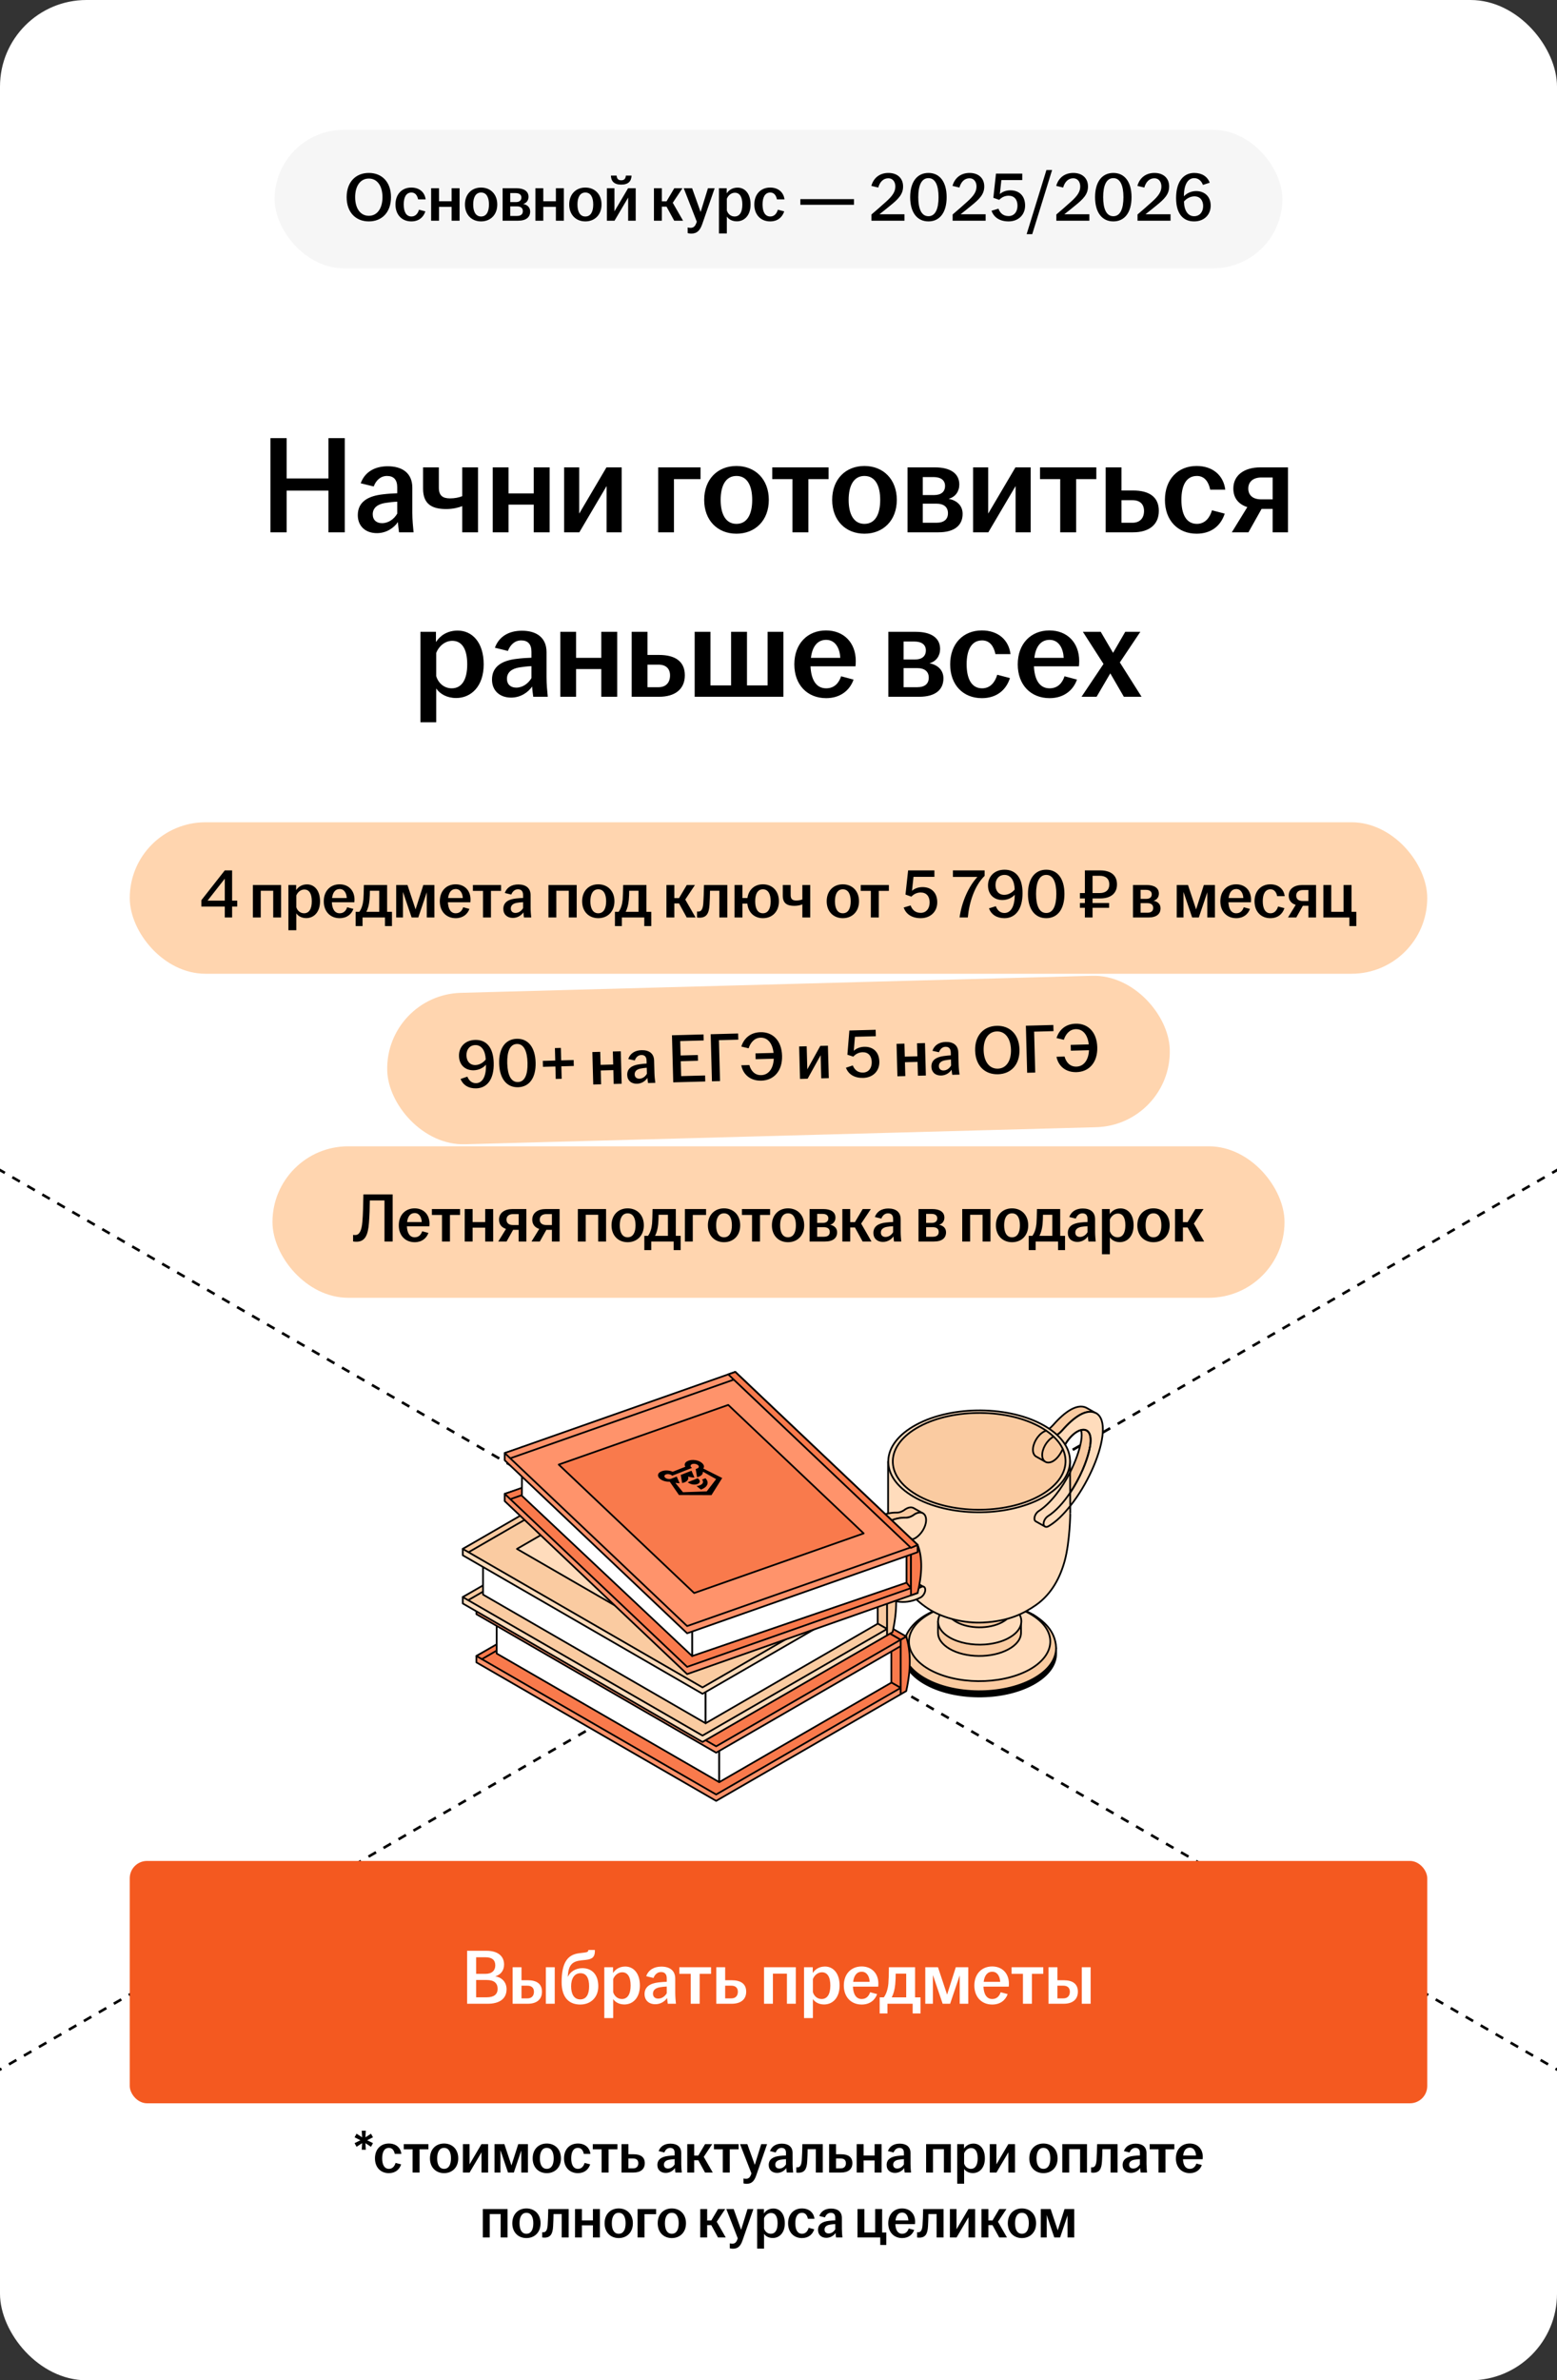 <?xml version="1.0" encoding="UTF-8"?> <svg xmlns="http://www.w3.org/2000/svg" width="360" height="550" viewBox="0 0 360 550" fill="none"><rect x="0" y="0" width="360" height="550" fill="#333333" stroke="none"/><g clip-path="url(#clip0_33251_16567)"><rect width="360" height="550" rx="20" fill="white"></rect><path d="M-205 152.026L564.768 596.4" stroke="black" stroke-width="0.6" stroke-linejoin="round" stroke-dasharray="2 2"></path><path d="M565 152.026L-204.768 596.4" stroke="black" stroke-width="0.6" stroke-linejoin="round" stroke-dasharray="2 2"></path><rect x="63.5" y="30" width="233" height="32" rx="16" fill="#F6F6F6"></rect><path d="M85.283 51.16C82.259 51.16 80.147 49.064 80.147 45.56C80.147 42.056 82.259 39.96 85.283 39.96C88.307 39.96 90.403 42.056 90.403 45.56C90.403 49.064 88.307 51.16 85.283 51.16ZM82.115 45.56C82.115 48.136 83.315 49.864 85.283 49.864C87.235 49.864 88.435 48.136 88.435 45.56C88.435 42.984 87.235 41.256 85.283 41.256C83.315 41.256 82.115 42.984 82.115 45.56ZM95.103 51.16C92.943 51.16 91.439 49.64 91.439 47.256C91.439 44.872 92.943 43.336 95.103 43.336C96.959 43.336 98.207 44.408 98.415 46.072H96.671C96.495 45.192 96.031 44.488 95.135 44.488C93.871 44.488 93.343 45.64 93.343 47.24C93.343 48.856 93.871 50.024 95.135 50.024C96.095 50.024 96.639 49.288 96.879 48.456L98.351 48.84C97.903 50.248 96.783 51.16 95.103 51.16ZM99.684 51V43.496H101.508V46.504H104.42V43.496H106.26V51H104.42V47.8H101.508V51H99.684ZM111.23 51.16C109.07 51.16 107.502 49.64 107.502 47.256C107.502 44.856 109.07 43.336 111.23 43.336C113.39 43.336 114.974 44.856 114.974 47.256C114.974 49.64 113.39 51.16 111.23 51.16ZM109.406 47.256C109.406 48.856 109.966 50.024 111.23 50.024C112.51 50.024 113.054 48.856 113.054 47.256C113.054 45.656 112.51 44.488 111.23 44.488C109.966 44.488 109.406 45.656 109.406 47.256ZM116.215 51V43.496H119.383C121.143 43.496 122.199 44.184 122.199 45.48C122.199 46.264 121.751 46.92 120.967 47.128C121.879 47.304 122.583 47.88 122.583 48.872C122.583 50.184 121.655 51 119.783 51H116.215ZM117.975 49.896H119.543C120.455 49.896 120.887 49.48 120.887 48.792C120.887 48.104 120.439 47.688 119.527 47.688H117.975V49.896ZM117.975 46.696H119.271C120.103 46.696 120.551 46.312 120.551 45.64C120.551 45 120.087 44.616 119.207 44.616H117.975V46.696ZM123.793 51V43.496H125.617V46.504H128.529V43.496H130.369V51H128.529V47.8H125.617V51H123.793ZM135.339 51.16C133.179 51.16 131.611 49.64 131.611 47.256C131.611 44.856 133.179 43.336 135.339 43.336C137.499 43.336 139.083 44.856 139.083 47.256C139.083 49.64 137.499 51.16 135.339 51.16ZM133.515 47.256C133.515 48.856 134.075 50.024 135.339 50.024C136.619 50.024 137.163 48.856 137.163 47.256C137.163 45.656 136.619 44.488 135.339 44.488C134.075 44.488 133.515 45.656 133.515 47.256ZM140.325 51V43.496H142.069V48.84L145.221 43.496H146.981V51H145.237V45.656L142.085 51H140.325ZM141.253 40.568H142.565C142.629 41.272 142.917 41.656 143.637 41.656C144.357 41.656 144.645 41.272 144.709 40.568H146.021C145.989 41.832 145.317 42.664 143.637 42.664C141.957 42.664 141.285 41.832 141.253 40.568ZM151.2 51V43.496H153.024V46.52H154.112L155.904 43.496H157.792L155.552 46.856L157.936 51H155.888L154.112 47.752H153.024V51H151.2ZM159.801 53.976C159.529 53.976 159.209 53.928 159.001 53.864V52.552C159.161 52.6 159.401 52.648 159.625 52.648C160.329 52.648 160.697 52.328 160.985 51.56L161.113 51.24L158.089 43.496H160.025L161.993 48.984L163.689 43.496H165.241L162.361 51.8C161.817 53.352 161.097 53.976 159.801 53.976ZM166.231 53.944V43.496H168.023V44.68C168.487 43.96 169.319 43.352 170.535 43.352C172.199 43.352 173.543 44.696 173.543 47.256C173.543 49.816 172.071 51.144 170.359 51.144C169.287 51.144 168.471 50.664 168.055 50.04V53.944H166.231ZM168.055 48.616C168.295 49.432 168.983 50.024 169.847 50.024C170.983 50.024 171.639 49.064 171.639 47.256C171.639 45.432 170.999 44.536 169.911 44.536C169.079 44.536 168.359 45.144 168.055 45.928V48.616ZM178.072 51.16C175.912 51.16 174.408 49.64 174.408 47.256C174.408 44.872 175.912 43.336 178.072 43.336C179.928 43.336 181.176 44.408 181.384 46.072H179.64C179.464 45.192 179 44.488 178.104 44.488C176.84 44.488 176.312 45.64 176.312 47.24C176.312 48.856 176.84 50.024 178.104 50.024C179.064 50.024 179.608 49.288 179.848 48.456L181.32 48.84C180.872 50.248 179.752 51.16 178.072 51.16ZM185.056 47.32V46.008H197.456V47.32H185.056ZM201.495 49.56C202.583 48.632 203.927 47.464 204.839 46.632C206.407 45.24 207.015 44.264 207.015 43.08C207.015 42.024 206.423 41.192 205.399 41.192C204.215 41.192 203.431 42.056 203.063 43.336L201.463 42.952C201.991 41.064 203.447 39.96 205.415 39.96C207.447 39.96 208.807 41.144 208.807 43.08C208.807 44.872 207.767 45.96 205.751 47.576C204.919 48.264 204.151 48.872 203.335 49.512H209.127V51H201.495V49.56ZM214.669 51.16C212.045 51.16 210.445 49.08 210.445 45.56C210.445 42.04 212.045 39.96 214.669 39.96C217.293 39.96 218.877 42.04 218.877 45.56C218.877 49.08 217.293 51.16 214.669 51.16ZM212.317 45.56C212.317 48.28 213.069 49.96 214.669 49.96C216.253 49.96 217.005 48.28 217.005 45.56C217.005 42.84 216.253 41.16 214.669 41.16C213.069 41.16 212.317 42.84 212.317 45.56ZM220.261 49.56C221.349 48.632 222.693 47.464 223.605 46.632C225.173 45.24 225.781 44.264 225.781 43.08C225.781 42.024 225.189 41.192 224.165 41.192C222.981 41.192 222.197 42.056 221.829 43.336L220.229 42.952C220.757 41.064 222.213 39.96 224.181 39.96C226.213 39.96 227.573 41.144 227.573 43.08C227.573 44.872 226.533 45.96 224.517 47.576C223.685 48.264 222.917 48.872 222.101 49.512H227.893V51H220.261V49.56ZM233.194 51.16C231.21 51.16 229.786 50.264 229.258 48.696L230.858 48.216C231.226 49.24 231.978 49.928 233.194 49.928C234.426 49.928 235.258 48.984 235.258 47.528C235.258 46.104 234.506 45.224 233.194 45.224C232.298 45.224 231.562 45.624 231.034 46.184L229.674 45.704L230.282 40.12H236.362V41.608H231.53L231.178 44.84C231.738 44.328 232.618 43.976 233.61 43.976C235.706 43.976 237.018 45.304 237.018 47.496C237.018 49.672 235.434 51.16 233.194 51.16ZM237.372 54.104L241.948 39.288H243.26L238.668 54.104H237.372ZM244.245 49.56C245.333 48.632 246.677 47.464 247.589 46.632C249.157 45.24 249.765 44.264 249.765 43.08C249.765 42.024 249.173 41.192 248.149 41.192C246.965 41.192 246.181 42.056 245.813 43.336L244.213 42.952C244.741 41.064 246.197 39.96 248.165 39.96C250.197 39.96 251.557 41.144 251.557 43.08C251.557 44.872 250.517 45.96 248.501 47.576C247.669 48.264 246.901 48.872 246.085 49.512H251.877V51H244.245V49.56ZM257.419 51.16C254.795 51.16 253.195 49.08 253.195 45.56C253.195 42.04 254.795 39.96 257.419 39.96C260.043 39.96 261.627 42.04 261.627 45.56C261.627 49.08 260.043 51.16 257.419 51.16ZM255.067 45.56C255.067 48.28 255.819 49.96 257.419 49.96C259.003 49.96 259.755 48.28 259.755 45.56C259.755 42.84 259.003 41.16 257.419 41.16C255.819 41.16 255.067 42.84 255.067 45.56ZM263.011 49.56C264.099 48.632 265.443 47.464 266.355 46.632C267.923 45.24 268.531 44.264 268.531 43.08C268.531 42.024 267.939 41.192 266.915 41.192C265.731 41.192 264.947 42.056 264.579 43.336L262.979 42.952C263.507 41.064 264.963 39.96 266.931 39.96C268.963 39.96 270.323 41.144 270.323 43.08C270.323 44.872 269.283 45.96 267.267 47.576C266.435 48.264 265.667 48.872 264.851 49.512H270.643V51H263.011V49.56ZM276.088 51.16C273.528 51.16 271.928 49.368 271.928 45.752C271.928 42.024 273.592 39.96 276.12 39.96C277.912 39.96 279.192 40.808 279.704 42.216L278.136 42.728C277.816 41.88 277.16 41.16 276.12 41.16C274.696 41.16 273.736 42.584 273.736 45.336V45.368C274.36 44.68 275.384 44.152 276.568 44.152C278.44 44.152 279.928 45.336 279.928 47.528C279.928 49.576 278.456 51.16 276.088 51.16ZM273.752 46.568C273.784 48.6 274.648 49.96 276.088 49.96C277.416 49.96 278.184 48.936 278.184 47.608C278.184 46.312 277.464 45.368 276.168 45.368C275.24 45.368 274.312 45.88 273.752 46.568Z" fill="black"></path><path d="M62.532 123V101.24H66.276V110.552H75.94V101.24H79.716V123H75.94V113.368H66.276V123H62.532ZM87.143 123.192C84.487 123.192 82.727 121.56 82.727 119.032C82.727 115.96 85.095 114.616 88.455 114.232C89.703 114.072 90.919 114.008 91.847 113.976V112.6C91.847 110.84 91.015 109.976 89.479 109.976C87.975 109.976 86.919 111.032 86.407 112.408L83.399 111.672C84.327 109.08 86.631 107.736 89.639 107.736C92.999 107.736 95.335 109.304 95.335 112.696V118.488C95.335 120.088 95.495 121.688 95.623 123H92.263C92.167 122.296 92.039 121.368 92.007 120.632C91.079 121.976 89.351 123.192 87.143 123.192ZM86.183 118.84C86.183 120.152 87.047 120.888 88.327 120.888C89.799 120.888 91.111 119.96 91.847 118.68V115.928C90.951 115.96 90.055 116.056 89.063 116.216C87.239 116.504 86.183 117.4 86.183 118.84ZM106.876 116.952C106.044 117.272 104.796 117.624 103.164 117.624C99.932 117.624 97.82 116.536 97.82 112.92V107.992H101.468V112.696C101.468 114.52 102.364 115.16 104.06 115.16C105.116 115.16 106.076 114.968 106.876 114.648V107.992H110.524V123H106.876V116.952ZM113.93 123V107.992H117.578V114.008H123.402V107.992H127.082V123H123.402V116.6H117.578V123H113.93ZM130.43 123V107.992H133.918V118.68L140.222 107.992H143.742V123H140.254V112.312L133.95 123H130.43ZM152.18 123V107.992H161.972V110.712H155.828V123H152.18ZM170.272 123.32C165.952 123.32 162.816 120.28 162.816 115.512C162.816 110.712 165.952 107.672 170.272 107.672C174.592 107.672 177.76 110.712 177.76 115.512C177.76 120.28 174.592 123.32 170.272 123.32ZM166.624 115.512C166.624 118.712 167.744 121.048 170.272 121.048C172.832 121.048 173.92 118.712 173.92 115.512C173.92 112.312 172.832 109.976 170.272 109.976C167.744 109.976 166.624 112.312 166.624 115.512ZM183.23 123V110.712H178.558V107.992H191.582V110.712H186.91V123H183.23ZM199.866 123.32C195.546 123.32 192.41 120.28 192.41 115.512C192.41 110.712 195.546 107.672 199.866 107.672C204.186 107.672 207.354 110.712 207.354 115.512C207.354 120.28 204.186 123.32 199.866 123.32ZM196.218 115.512C196.218 118.712 197.338 121.048 199.866 121.048C202.426 121.048 203.514 118.712 203.514 115.512C203.514 112.312 202.426 109.976 199.866 109.976C197.338 109.976 196.218 112.312 196.218 115.512ZM209.837 123V107.992H216.173C219.693 107.992 221.805 109.368 221.805 111.96C221.805 113.528 220.909 114.84 219.341 115.256C221.165 115.608 222.573 116.76 222.573 118.744C222.573 121.368 220.717 123 216.973 123H209.837ZM213.357 120.792H216.493C218.317 120.792 219.181 119.96 219.181 118.584C219.181 117.208 218.285 116.376 216.461 116.376H213.357V120.792ZM213.357 114.392H215.949C217.613 114.392 218.509 113.624 218.509 112.28C218.509 111 217.581 110.232 215.821 110.232H213.357V114.392ZM224.993 123V107.992H228.481V118.68L234.785 107.992H238.305V123H234.817V112.312L228.513 123H224.993ZM245.136 123V110.712H240.464V107.992H253.488V110.712H248.816V123H245.136ZM255.649 123V107.992H259.297V113.336H261.985C265.601 113.336 267.937 114.744 267.937 118.04C267.937 121.304 265.601 123 261.985 123H255.649ZM259.297 120.792H261.825C263.617 120.792 264.513 119.672 264.513 118.072C264.513 116.472 263.553 115.576 261.825 115.576H259.297V120.792ZM276.676 123.32C272.356 123.32 269.348 120.28 269.348 115.512C269.348 110.744 272.356 107.672 276.676 107.672C280.388 107.672 282.884 109.816 283.3 113.144H279.812C279.46 111.384 278.532 109.976 276.74 109.976C274.212 109.976 273.156 112.28 273.156 115.48C273.156 118.712 274.212 121.048 276.74 121.048C278.66 121.048 279.748 119.576 280.228 117.912L283.172 118.68C282.276 121.496 280.036 123.32 276.676 123.32ZM294.253 123V117.592H291.693L288.653 123H284.813L288.397 117.176C286.413 116.536 285.165 115.128 285.165 112.888C285.165 109.752 287.757 107.992 291.405 107.992H297.805V123H294.253ZM288.621 112.888C288.621 114.424 289.677 115.384 291.597 115.384H294.253V110.328H291.661C289.709 110.328 288.621 111.352 288.621 112.888ZM97.212 166.888V145.992H100.796V148.36C101.724 146.92 103.388 145.704 105.82 145.704C109.148 145.704 111.836 148.392 111.836 153.512C111.836 158.632 108.892 161.288 105.468 161.288C103.324 161.288 101.692 160.328 100.86 159.08V166.888H97.212ZM100.86 156.232C101.34 157.864 102.716 159.048 104.444 159.048C106.716 159.048 108.028 157.128 108.028 153.512C108.028 149.864 106.748 148.072 104.572 148.072C102.908 148.072 101.468 149.288 100.86 150.856V156.232ZM118.174 161.192C115.518 161.192 113.758 159.56 113.758 157.032C113.758 153.96 116.126 152.616 119.486 152.232C120.734 152.072 121.95 152.008 122.878 151.976V150.6C122.878 148.84 122.046 147.976 120.51 147.976C119.006 147.976 117.95 149.032 117.438 150.408L114.43 149.672C115.358 147.08 117.662 145.736 120.67 145.736C124.03 145.736 126.366 147.304 126.366 150.696V156.488C126.366 158.088 126.526 159.688 126.654 161H123.294C123.198 160.296 123.07 159.368 123.038 158.632C122.11 159.976 120.382 161.192 118.174 161.192ZM117.214 156.84C117.214 158.152 118.078 158.888 119.358 158.888C120.83 158.888 122.142 157.96 122.878 156.68V153.928C121.982 153.96 121.086 154.056 120.094 154.216C118.27 154.504 117.214 155.4 117.214 156.84ZM129.555 161V145.992H133.203V152.008H139.027V145.992H142.707V161H139.027V154.6H133.203V161H129.555ZM146.055 161V145.992H149.703V151.336H152.391C156.007 151.336 158.343 152.744 158.343 156.04C158.343 159.304 156.007 161 152.391 161H146.055ZM149.703 158.792H152.231C154.023 158.792 154.919 157.672 154.919 156.072C154.919 154.472 153.959 153.576 152.231 153.576H149.703V158.792ZM160.618 161V145.992H164.266V158.376H169.034V145.992H172.714V158.376H177.482V145.992H181.13V161H160.618ZM191.02 161.32C186.7 161.32 183.66 158.28 183.66 153.512C183.66 148.744 186.7 145.672 190.988 145.672C195.052 145.672 197.868 148.456 197.868 152.744C197.868 153.256 197.836 153.64 197.804 153.96H187.404C187.532 156.968 188.652 159.048 191.02 159.048C192.972 159.048 193.996 157.736 194.476 156.264L197.356 157.032C196.492 159.496 194.316 161.32 191.02 161.32ZM187.5 152.008H194.284C194.188 149.928 193.228 147.848 191.02 147.848C188.908 147.848 187.788 149.544 187.5 152.008ZM205.399 161V145.992H211.735C215.255 145.992 217.367 147.368 217.367 149.96C217.367 151.528 216.471 152.84 214.903 153.256C216.727 153.608 218.135 154.76 218.135 156.744C218.135 159.368 216.279 161 212.535 161H205.399ZM208.919 158.792H212.055C213.879 158.792 214.743 157.96 214.743 156.584C214.743 155.208 213.847 154.376 212.023 154.376H208.919V158.792ZM208.919 152.392H211.511C213.175 152.392 214.071 151.624 214.071 150.28C214.071 149 213.143 148.232 211.383 148.232H208.919V152.392ZM227.019 161.32C222.699 161.32 219.691 158.28 219.691 153.512C219.691 148.744 222.699 145.672 227.019 145.672C230.731 145.672 233.227 147.816 233.643 151.144H230.155C229.803 149.384 228.875 147.976 227.083 147.976C224.555 147.976 223.499 150.28 223.499 153.48C223.499 156.712 224.555 159.048 227.083 159.048C229.003 159.048 230.091 157.576 230.571 155.912L233.515 156.68C232.619 159.496 230.379 161.32 227.019 161.32ZM242.676 161.32C238.356 161.32 235.316 158.28 235.316 153.512C235.316 148.744 238.356 145.672 242.644 145.672C246.708 145.672 249.524 148.456 249.524 152.744C249.524 153.256 249.492 153.64 249.46 153.96H239.06C239.188 156.968 240.308 159.048 242.676 159.048C244.628 159.048 245.652 157.736 246.132 156.264L249.012 157.032C248.148 159.496 245.972 161.32 242.676 161.32ZM239.156 152.008H245.94C245.844 149.928 244.884 147.848 242.676 147.848C240.564 147.848 239.444 149.544 239.156 152.008ZM250.06 161L255.148 153.416L250.38 145.992H254.508L257.356 150.856L260.172 145.992H263.66L258.924 153.064L263.948 161H259.852L256.716 155.592L253.548 161H250.06Z" fill="black"></path><rect x="30" y="190" width="300" height="35" rx="17.5" fill="#FFD5AF"></rect><path d="M51.97 212V209.472H46.562V208L51.97 201.12H53.666V208.112H54.85V209.472H53.666V212H51.97ZM47.986 208.112H51.97V203.04L47.986 208.112ZM58.465 212V204.496H64.993V212H63.169V205.824H60.289V212H58.465ZM66.684 214.944V204.496H68.476V205.68C68.94 204.96 69.772 204.352 70.988 204.352C72.652 204.352 73.996 205.696 73.996 208.256C73.996 210.816 72.524 212.144 70.812 212.144C69.74 212.144 68.924 211.664 68.508 211.04V214.944H66.684ZM68.508 209.616C68.748 210.432 69.436 211.024 70.3 211.024C71.436 211.024 72.092 210.064 72.092 208.256C72.092 206.432 71.452 205.536 70.364 205.536C69.532 205.536 68.812 206.144 68.508 206.928V209.616ZM78.541 212.16C76.381 212.16 74.861 210.64 74.861 208.256C74.861 205.872 76.381 204.336 78.525 204.336C80.557 204.336 81.965 205.728 81.965 207.872C81.965 208.128 81.949 208.32 81.933 208.48H76.733C76.797 209.984 77.357 211.024 78.541 211.024C79.517 211.024 80.029 210.368 80.269 209.632L81.709 210.016C81.277 211.248 80.189 212.16 78.541 212.16ZM76.781 207.504H80.173C80.125 206.464 79.645 205.424 78.541 205.424C77.485 205.424 76.925 206.272 76.781 207.504ZM82.228 213.984V210.688H83.076C83.62 209.968 83.908 208.96 84.02 207.856C84.084 207.056 84.1 206.16 84.132 204.496H89.508V210.688H90.628V213.984H89.012V212H83.828V213.984H82.228ZM84.708 210.688H87.684V205.824H85.524C85.524 206.544 85.492 207.264 85.428 208.016C85.316 209.12 85.076 209.984 84.708 210.688ZM91.606 212V204.496H94.214L96.086 210.128L97.878 204.496H100.438V212H98.678V206.176L96.71 212H95.174L93.174 206.096V212H91.606ZM105.369 212.16C103.209 212.16 101.689 210.64 101.689 208.256C101.689 205.872 103.209 204.336 105.353 204.336C107.385 204.336 108.793 205.728 108.793 207.872C108.793 208.128 108.777 208.32 108.761 208.48H103.561C103.625 209.984 104.185 211.024 105.369 211.024C106.345 211.024 106.857 210.368 107.097 209.632L108.537 210.016C108.105 211.248 107.017 212.16 105.369 212.16ZM103.609 207.504H107.001C106.953 206.464 106.473 205.424 105.369 205.424C104.313 205.424 103.753 206.272 103.609 207.504ZM111.678 212V205.856H109.342V204.496H115.854V205.856H113.518V212H111.678ZM118.587 212.096C117.259 212.096 116.379 211.28 116.379 210.016C116.379 208.48 117.563 207.808 119.243 207.616C119.867 207.536 120.475 207.504 120.939 207.488V206.8C120.939 205.92 120.523 205.488 119.755 205.488C119.003 205.488 118.475 206.016 118.219 206.704L116.715 206.336C117.179 205.04 118.331 204.368 119.835 204.368C121.515 204.368 122.683 205.152 122.683 206.848V209.744C122.683 210.544 122.763 211.344 122.827 212H121.147C121.099 211.648 121.035 211.184 121.019 210.816C120.555 211.488 119.691 212.096 118.587 212.096ZM118.107 209.92C118.107 210.576 118.539 210.944 119.179 210.944C119.915 210.944 120.571 210.48 120.939 209.84V208.464C120.491 208.48 120.043 208.528 119.547 208.608C118.635 208.752 118.107 209.2 118.107 209.92ZM126.809 212V204.496H133.337V212H131.513V205.824H128.633V212H126.809ZM138.324 212.16C136.164 212.16 134.596 210.64 134.596 208.256C134.596 205.856 136.164 204.336 138.324 204.336C140.484 204.336 142.068 205.856 142.068 208.256C142.068 210.64 140.484 212.16 138.324 212.16ZM136.5 208.256C136.5 209.856 137.06 211.024 138.324 211.024C139.604 211.024 140.148 209.856 140.148 208.256C140.148 206.656 139.604 205.488 138.324 205.488C137.06 205.488 136.5 206.656 136.5 208.256ZM142.182 213.984V210.688H143.03C143.574 209.968 143.862 208.96 143.974 207.856C144.038 207.056 144.054 206.16 144.086 204.496H149.462V210.688H150.582V213.984H148.966V212H143.782V213.984H142.182ZM144.662 210.688H147.638V205.824H145.478C145.478 206.544 145.446 207.264 145.382 208.016C145.27 209.12 145.03 209.984 144.662 210.688ZM154.09 212V204.496H155.914V207.52H157.002L158.794 204.496H160.682L158.442 207.856L160.826 212H158.778L157.002 208.752H155.914V212H154.09ZM161.73 212.048C161.538 212.048 161.362 212.032 161.17 212V210.608C161.266 210.624 161.362 210.624 161.49 210.624C162.082 210.624 162.498 210.176 162.61 208.752C162.69 207.632 162.738 206.176 162.77 204.496H168.162V212H166.322V205.824H164.162C164.146 206.864 164.114 208.048 164.05 209.04C163.938 211.072 163.362 212.048 161.73 212.048ZM176.4 212.16C174.416 212.16 173.008 210.864 172.8 208.8H171.664V212H169.84V204.496H171.664V207.504H172.816C173.104 205.536 174.496 204.336 176.4 204.336C178.56 204.336 180.096 205.856 180.096 208.256C180.096 210.64 178.56 212.16 176.4 212.16ZM174.608 208.256C174.608 209.856 175.136 211.024 176.4 211.024C177.648 211.024 178.192 209.856 178.192 208.256C178.192 206.656 177.648 205.488 176.4 205.488C175.136 205.488 174.608 206.656 174.608 208.256ZM185.516 208.976C185.1 209.136 184.476 209.312 183.66 209.312C182.044 209.312 180.988 208.768 180.988 206.96V204.496H182.812V206.848C182.812 207.76 183.26 208.08 184.108 208.08C184.636 208.08 185.116 207.984 185.516 207.824V204.496H187.34V212H185.516V208.976ZM194.871 212.16C192.711 212.16 191.143 210.64 191.143 208.256C191.143 205.856 192.711 204.336 194.871 204.336C197.031 204.336 198.615 205.856 198.615 208.256C198.615 210.64 197.031 212.16 194.871 212.16ZM193.047 208.256C193.047 209.856 193.607 211.024 194.871 211.024C196.151 211.024 196.695 209.856 196.695 208.256C196.695 206.656 196.151 205.488 194.871 205.488C193.607 205.488 193.047 206.656 193.047 208.256ZM201.349 212V205.856H199.013V204.496H205.525V205.856H203.189V212H201.349ZM212.881 212.16C210.897 212.16 209.473 211.264 208.945 209.696L210.545 209.216C210.913 210.24 211.665 210.928 212.881 210.928C214.113 210.928 214.945 209.984 214.945 208.528C214.945 207.104 214.193 206.224 212.881 206.224C211.985 206.224 211.249 206.624 210.721 207.184L209.361 206.704L209.969 201.12H216.049V202.608H211.217L210.865 205.84C211.425 205.328 212.305 204.976 213.297 204.976C215.393 204.976 216.705 206.304 216.705 208.496C216.705 210.672 215.121 212.16 212.881 212.16ZM221.865 212C222.377 208.32 223.977 204.8 225.993 202.624H220.329V201.12H227.657V202.384C225.353 204.624 224.105 208.432 223.769 212H221.865ZM232.235 212.16C230.459 212.16 229.179 211.312 228.667 209.888L230.251 209.392C230.555 210.24 231.195 210.96 232.235 210.96C233.659 210.96 234.619 209.536 234.619 206.784V206.752C233.995 207.44 232.971 207.968 231.787 207.968C229.915 207.968 228.443 206.784 228.443 204.592C228.443 202.528 229.915 200.96 232.267 200.96C234.827 200.96 236.427 202.752 236.427 206.368C236.427 210.112 234.779 212.16 232.235 212.16ZM230.171 204.512C230.171 205.808 230.891 206.768 232.203 206.768C233.115 206.768 234.027 206.256 234.603 205.552C234.571 203.52 233.739 202.16 232.267 202.16C230.939 202.16 230.171 203.168 230.171 204.512ZM241.904 212.16C239.28 212.16 237.68 210.08 237.68 206.56C237.68 203.04 239.28 200.96 241.904 200.96C244.528 200.96 246.112 203.04 246.112 206.56C246.112 210.08 244.528 212.16 241.904 212.16ZM239.552 206.56C239.552 209.28 240.304 210.96 241.904 210.96C243.488 210.96 244.24 209.28 244.24 206.56C244.24 203.84 243.488 202.16 241.904 202.16C240.304 202.16 239.552 203.84 239.552 206.56ZM250.84 212V209.76H249.688V208.656H250.84V207.6H249.688V206.352H250.84V201.12H254.392C256.776 201.12 258.264 202.192 258.264 204.352C258.264 206.48 256.76 207.6 254.376 207.6H252.616V208.656H256.44V209.76H252.616V212H250.84ZM252.616 206.352H254.28C255.688 206.352 256.488 205.616 256.488 204.368C256.488 203.072 255.672 202.368 254.28 202.368H252.616V206.352ZM261.965 212V204.496H265.133C266.893 204.496 267.949 205.184 267.949 206.48C267.949 207.264 267.501 207.92 266.717 208.128C267.629 208.304 268.333 208.88 268.333 209.872C268.333 211.184 267.405 212 265.533 212H261.965ZM263.725 210.896H265.293C266.205 210.896 266.637 210.48 266.637 209.792C266.637 209.104 266.189 208.688 265.277 208.688H263.725V210.896ZM263.725 207.696H265.021C265.853 207.696 266.301 207.312 266.301 206.64C266.301 206 265.837 205.616 264.957 205.616H263.725V207.696ZM272.075 212V204.496H274.683L276.555 210.128L278.347 204.496H280.907V212H279.147V206.176L277.179 212H275.643L273.643 206.096V212H272.075ZM285.838 212.16C283.678 212.16 282.158 210.64 282.158 208.256C282.158 205.872 283.678 204.336 285.822 204.336C287.854 204.336 289.262 205.728 289.262 207.872C289.262 208.128 289.246 208.32 289.23 208.48H284.03C284.094 209.984 284.654 211.024 285.838 211.024C286.814 211.024 287.326 210.368 287.566 209.632L289.006 210.016C288.574 211.248 287.486 212.16 285.838 212.16ZM284.078 207.504H287.47C287.422 206.464 286.942 205.424 285.838 205.424C284.782 205.424 284.222 206.272 284.078 207.504ZM293.728 212.16C291.568 212.16 290.064 210.64 290.064 208.256C290.064 205.872 291.568 204.336 293.728 204.336C295.584 204.336 296.832 205.408 297.04 207.072H295.296C295.12 206.192 294.656 205.488 293.76 205.488C292.496 205.488 291.968 206.64 291.968 208.24C291.968 209.856 292.496 211.024 293.76 211.024C294.72 211.024 295.264 210.288 295.504 209.456L296.976 209.84C296.528 211.248 295.408 212.16 293.728 212.16ZM302.517 212V209.296H301.237L299.717 212H297.797L299.589 209.088C298.597 208.768 297.973 208.064 297.973 206.944C297.973 205.376 299.269 204.496 301.093 204.496H304.293V212H302.517ZM299.701 206.944C299.701 207.712 300.229 208.192 301.189 208.192H302.517V205.664H301.221C300.245 205.664 299.701 206.176 299.701 206.944ZM311.997 213.984V212H305.981V204.496H307.805V210.688H310.653V204.496H312.493V210.688H313.597V213.984H311.997Z" fill="black"></path><rect x="89.061" y="229.884" width="181" height="35" rx="17.5" transform="rotate(-1.546 89.061 229.884)" fill="#FFD5AF"></rect><path d="M110.12 251.484C108.345 251.532 107.042 250.719 106.492 249.309L108.062 248.77C108.389 249.61 109.048 250.312 110.088 250.284C111.511 250.246 112.433 248.797 112.358 246.046L112.357 246.014C111.752 246.718 110.743 247.274 109.559 247.306C107.688 247.356 106.184 246.212 106.125 244.021C106.07 241.958 107.499 240.351 109.85 240.287C112.409 240.218 114.057 241.966 114.154 245.581C114.255 249.324 112.663 251.415 110.12 251.484ZM107.851 243.894C107.886 245.19 108.631 246.13 109.943 246.095C110.854 246.07 111.752 245.534 112.309 244.814C112.222 242.784 111.354 241.447 109.882 241.487C108.555 241.523 107.814 242.551 107.851 243.894ZM119.786 251.223C117.163 251.294 115.507 249.258 115.412 245.739C115.317 242.22 116.86 240.098 119.483 240.027C122.106 239.956 123.746 241.993 123.841 245.511C123.936 249.03 122.409 251.152 119.786 251.223ZM117.283 245.688C117.357 248.407 118.154 250.067 119.753 250.023C121.337 249.981 122.043 248.281 121.97 245.562C121.896 242.843 121.099 241.184 119.516 241.227C117.916 241.27 117.21 242.969 117.283 245.688ZM125.538 246.506L125.501 245.131L128.38 245.053L128.302 242.174L129.677 242.137L129.755 245.016L132.634 244.938L132.671 246.313L129.792 246.391L129.87 249.27L128.494 249.307L128.417 246.428L125.538 246.506ZM137.165 250.594L136.962 243.092L138.785 243.043L138.867 246.05L141.777 245.972L141.696 242.965L143.536 242.915L143.738 250.416L141.899 250.466L141.812 247.267L138.901 247.346L138.988 250.545L137.165 250.594ZM147.285 250.417C145.958 250.452 145.056 249.66 145.022 248.397C144.981 246.861 146.146 246.158 147.82 245.921C148.442 245.824 149.049 245.775 149.512 245.747L149.494 245.059C149.47 244.179 149.042 243.759 148.275 243.779C147.523 243.8 147.009 244.342 146.772 245.036L145.259 244.709C145.688 243.401 146.821 242.698 148.324 242.658C150.004 242.612 151.193 243.365 151.238 245.06L151.316 247.955C151.338 248.755 151.44 249.552 151.521 250.206L149.842 250.252C149.784 249.901 149.708 249.439 149.682 249.071C149.236 249.756 148.389 250.387 147.285 250.417ZM146.747 248.254C146.765 248.91 147.206 249.266 147.846 249.249C148.582 249.229 149.225 248.748 149.576 248.098L149.539 246.722C149.091 246.751 148.645 246.811 148.151 246.904C147.243 247.073 146.727 247.535 146.747 248.254ZM155.662 250.094L155.368 239.218L162.661 239.022L162.699 240.413L157.277 240.559L157.367 243.886L161.349 243.779L161.385 245.106L157.402 245.214L157.495 248.652L163.029 248.503L163.067 249.895L155.662 250.094ZM164.611 249.853L164.318 238.977L170.667 238.805L170.706 240.229L166.228 240.35L166.483 249.802L164.611 249.853ZM176.034 249.705C173.523 249.772 171.819 248.314 171.393 246.148L173.264 246.098C173.603 247.385 174.496 248.466 176 248.425C177.711 248.379 178.808 246.909 178.906 244.633L174.716 244.746L174.68 243.403L178.854 243.29C178.619 241.088 177.509 239.725 175.846 239.77C174.343 239.811 173.479 241.034 173.095 242.229L171.404 241.827C171.978 239.97 173.461 238.57 175.812 238.506C178.675 238.429 180.73 240.438 180.825 243.957C180.92 247.476 178.913 249.627 176.034 249.705ZM184.975 249.303L184.773 241.802L186.516 241.755L186.66 247.097L189.667 241.67L191.426 241.622L191.629 249.123L189.885 249.171L189.741 243.829L186.735 249.256L184.975 249.303ZM199.593 249.069C197.61 249.122 196.162 248.265 195.592 246.712L197.179 246.189C197.574 247.202 198.344 247.87 199.56 247.837C200.792 247.804 201.598 246.838 201.558 245.382C201.52 243.959 200.745 243.099 199.433 243.135C198.537 243.159 197.812 243.579 197.3 244.153L195.927 243.71L196.384 238.111L202.462 237.947L202.502 239.435L197.672 239.565L197.407 242.805C197.953 242.278 198.824 241.903 199.815 241.876C201.91 241.819 203.258 243.111 203.317 245.303C203.376 247.478 201.832 249.008 199.593 249.069ZM207.498 248.695L207.296 241.194L209.119 241.145L209.2 244.152L212.111 244.073L212.03 241.066L213.869 241.016L214.072 248.518L212.233 248.567L212.146 245.368L209.235 245.447L209.322 248.646L207.498 248.695ZM217.619 248.518C216.292 248.554 215.39 247.762 215.356 246.498C215.314 244.963 216.48 244.259 218.154 244.022C218.776 243.925 219.383 243.877 219.846 243.848L219.827 243.16C219.804 242.281 219.376 241.86 218.608 241.881C217.857 241.901 217.343 242.443 217.106 243.138L215.592 242.811C216.021 241.502 217.155 240.8 218.658 240.759C220.338 240.714 221.526 241.466 221.572 243.161L221.65 246.056C221.672 246.856 221.773 247.654 221.855 248.308L220.176 248.353C220.118 248.002 220.042 247.54 220.016 247.173C219.57 247.857 218.723 248.488 217.619 248.518ZM217.081 246.356C217.098 247.011 217.54 247.368 218.18 247.35C218.916 247.331 219.559 246.849 219.909 246.199L219.872 244.824C219.425 244.852 218.978 244.912 218.485 245.005C217.577 245.174 217.061 245.636 217.081 246.356ZM230.75 248.227C227.727 248.309 225.559 246.271 225.465 242.768C225.37 239.265 227.425 237.113 230.448 237.032C233.471 236.95 235.622 238.989 235.717 242.491C235.811 245.994 233.773 248.146 230.75 248.227ZM227.432 242.715C227.501 245.29 228.748 246.985 230.715 246.932C232.666 246.879 233.819 245.12 233.75 242.544C233.68 239.969 232.434 238.274 230.483 238.327C228.515 238.38 227.362 240.14 227.432 242.715ZM237.491 247.885L237.197 237.009L243.547 236.838L243.586 238.261L239.107 238.382L239.362 247.835L237.491 247.885ZM248.914 247.737C246.403 247.805 244.699 246.346 244.272 244.181L246.144 244.131C246.482 245.418 247.376 246.498 248.879 246.458C250.591 246.411 251.687 244.941 251.786 242.666L247.596 242.779L247.559 241.435L251.734 241.323C251.498 239.12 250.389 237.758 248.726 237.803C247.222 237.843 246.359 239.067 245.975 240.262L244.284 239.859C244.858 238.003 246.34 236.603 248.692 236.539C251.555 236.462 253.61 238.471 253.705 241.99C253.8 245.508 251.793 247.659 248.914 247.737Z" fill="black"></path><rect x="63" y="264.872" width="234" height="35" rx="17.5" fill="#FFD5AF"></rect><path d="M82.421 286.92C82.149 286.92 81.861 286.904 81.637 286.856V285.336C81.813 285.368 81.973 285.368 82.165 285.368C83.061 285.368 83.605 284.44 83.781 282.376C83.941 280.664 83.973 278.44 84.021 275.992H90.789V286.872H88.901V277.384H85.509C85.493 279.048 85.445 280.76 85.301 282.616C85.093 285.352 84.421 286.92 82.421 286.92ZM95.885 287.032C93.725 287.032 92.205 285.512 92.205 283.128C92.205 280.744 93.725 279.208 95.869 279.208C97.901 279.208 99.309 280.6 99.309 282.744C99.309 283 99.293 283.192 99.277 283.352H94.077C94.141 284.856 94.701 285.896 95.885 285.896C96.861 285.896 97.373 285.24 97.613 284.504L99.053 284.888C98.621 286.12 97.533 287.032 95.885 287.032ZM94.125 282.376H97.517C97.469 281.336 96.989 280.296 95.885 280.296C94.829 280.296 94.269 281.144 94.125 282.376ZM102.193 286.872V280.728H99.857V279.368H106.369V280.728H104.033V286.872H102.193ZM107.45 286.872V279.368H109.274V282.376H112.186V279.368H114.026V286.872H112.186V283.672H109.274V286.872H107.45ZM119.924 286.872V284.168H118.644L117.124 286.872H115.204L116.996 283.96C116.004 283.64 115.38 282.936 115.38 281.816C115.38 280.248 116.676 279.368 118.5 279.368H121.7V286.872H119.924ZM117.108 281.816C117.108 282.584 117.636 283.064 118.596 283.064H119.924V280.536H118.628C117.652 280.536 117.108 281.048 117.108 281.816ZM127.611 286.872V284.168H126.331L124.811 286.872H122.891L124.683 283.96C123.691 283.64 123.067 282.936 123.067 281.816C123.067 280.248 124.363 279.368 126.187 279.368H129.387V286.872H127.611ZM124.795 281.816C124.795 282.584 125.323 283.064 126.283 283.064H127.611V280.536H126.315C125.339 280.536 124.795 281.048 124.795 281.816ZM133.606 286.872V279.368H140.134V286.872H138.31V280.696H135.43V286.872H133.606ZM145.121 287.032C142.961 287.032 141.393 285.512 141.393 283.128C141.393 280.728 142.961 279.208 145.121 279.208C147.281 279.208 148.865 280.728 148.865 283.128C148.865 285.512 147.281 287.032 145.121 287.032ZM143.297 283.128C143.297 284.728 143.857 285.896 145.121 285.896C146.401 285.896 146.945 284.728 146.945 283.128C146.945 281.528 146.401 280.36 145.121 280.36C143.857 280.36 143.297 281.528 143.297 283.128ZM148.978 288.856V285.56H149.826C150.37 284.84 150.658 283.832 150.77 282.728C150.834 281.928 150.85 281.032 150.882 279.368H156.258V285.56H157.378V288.856H155.762V286.872H150.578V288.856H148.978ZM151.458 285.56H154.434V280.696H152.274C152.274 281.416 152.242 282.136 152.178 282.888C152.066 283.992 151.826 284.856 151.458 285.56ZM158.356 286.872V279.368H163.252V280.728H160.18V286.872H158.356ZM167.402 287.032C165.242 287.032 163.674 285.512 163.674 283.128C163.674 280.728 165.242 279.208 167.402 279.208C169.562 279.208 171.146 280.728 171.146 283.128C171.146 285.512 169.562 287.032 167.402 287.032ZM165.578 283.128C165.578 284.728 166.138 285.896 167.402 285.896C168.682 285.896 169.226 284.728 169.226 283.128C169.226 281.528 168.682 280.36 167.402 280.36C166.138 280.36 165.578 281.528 165.578 283.128ZM173.881 286.872V280.728H171.545V279.368H178.057V280.728H175.721V286.872H173.881ZM182.199 287.032C180.039 287.032 178.471 285.512 178.471 283.128C178.471 280.728 180.039 279.208 182.199 279.208C184.359 279.208 185.943 280.728 185.943 283.128C185.943 285.512 184.359 287.032 182.199 287.032ZM180.375 283.128C180.375 284.728 180.935 285.896 182.199 285.896C183.479 285.896 184.023 284.728 184.023 283.128C184.023 281.528 183.479 280.36 182.199 280.36C180.935 280.36 180.375 281.528 180.375 283.128ZM187.184 286.872V279.368H190.352C192.112 279.368 193.168 280.056 193.168 281.352C193.168 282.136 192.72 282.792 191.936 283C192.848 283.176 193.552 283.752 193.552 284.744C193.552 286.056 192.624 286.872 190.752 286.872H187.184ZM188.944 285.768H190.512C191.424 285.768 191.856 285.352 191.856 284.664C191.856 283.976 191.408 283.56 190.496 283.56H188.944V285.768ZM188.944 282.568H190.24C191.072 282.568 191.52 282.184 191.52 281.512C191.52 280.872 191.056 280.488 190.176 280.488H188.944V282.568ZM194.762 286.872V279.368H196.586V282.392H197.674L199.466 279.368H201.354L199.114 282.728L201.498 286.872H199.45L197.674 283.624H196.586V286.872H194.762ZM204.15 286.968C202.822 286.968 201.942 286.152 201.942 284.888C201.942 283.352 203.126 282.68 204.806 282.488C205.43 282.408 206.038 282.376 206.502 282.36V281.672C206.502 280.792 206.086 280.36 205.318 280.36C204.566 280.36 204.038 280.888 203.782 281.576L202.278 281.208C202.742 279.912 203.894 279.24 205.398 279.24C207.078 279.24 208.246 280.024 208.246 281.72V284.616C208.246 285.416 208.326 286.216 208.39 286.872H206.71C206.662 286.52 206.598 286.056 206.582 285.688C206.118 286.36 205.254 286.968 204.15 286.968ZM203.67 284.792C203.67 285.448 204.102 285.816 204.742 285.816C205.478 285.816 206.134 285.352 206.502 284.712V283.336C206.054 283.352 205.606 283.4 205.11 283.48C204.198 283.624 203.67 284.072 203.67 284.792ZM212.371 286.872V279.368H215.539C217.299 279.368 218.355 280.056 218.355 281.352C218.355 282.136 217.907 282.792 217.123 283C218.035 283.176 218.739 283.752 218.739 284.744C218.739 286.056 217.811 286.872 215.939 286.872H212.371ZM214.131 285.768H215.699C216.611 285.768 217.043 285.352 217.043 284.664C217.043 283.976 216.595 283.56 215.683 283.56H214.131V285.768ZM214.131 282.568H215.427C216.259 282.568 216.707 282.184 216.707 281.512C216.707 280.872 216.243 280.488 215.363 280.488H214.131V282.568ZM222.481 286.872V279.368H229.009V286.872H227.185V280.696H224.305V286.872H222.481ZM233.996 287.032C231.836 287.032 230.268 285.512 230.268 283.128C230.268 280.728 231.836 279.208 233.996 279.208C236.156 279.208 237.74 280.728 237.74 283.128C237.74 285.512 236.156 287.032 233.996 287.032ZM232.172 283.128C232.172 284.728 232.732 285.896 233.996 285.896C235.276 285.896 235.82 284.728 235.82 283.128C235.82 281.528 235.276 280.36 233.996 280.36C232.732 280.36 232.172 281.528 232.172 283.128ZM237.853 288.856V285.56H238.701C239.245 284.84 239.533 283.832 239.645 282.728C239.709 281.928 239.725 281.032 239.757 279.368H245.133V285.56H246.253V288.856H244.637V286.872H239.453V288.856H237.853ZM240.333 285.56H243.309V280.696H241.149C241.149 281.416 241.117 282.136 241.053 282.888C240.941 283.992 240.701 284.856 240.333 285.56ZM249.103 286.968C247.775 286.968 246.895 286.152 246.895 284.888C246.895 283.352 248.079 282.68 249.759 282.488C250.383 282.408 250.991 282.376 251.455 282.36V281.672C251.455 280.792 251.039 280.36 250.271 280.36C249.519 280.36 248.991 280.888 248.735 281.576L247.231 281.208C247.695 279.912 248.847 279.24 250.351 279.24C252.031 279.24 253.199 280.024 253.199 281.72V284.616C253.199 285.416 253.279 286.216 253.343 286.872H251.663C251.615 286.52 251.551 286.056 251.535 285.688C251.071 286.36 250.207 286.968 249.103 286.968ZM248.623 284.792C248.623 285.448 249.055 285.816 249.695 285.816C250.431 285.816 251.087 285.352 251.455 284.712V283.336C251.007 283.352 250.559 283.4 250.063 283.48C249.151 283.624 248.623 284.072 248.623 284.792ZM254.793 289.816V279.368H256.585V280.552C257.049 279.832 257.881 279.224 259.097 279.224C260.761 279.224 262.105 280.568 262.105 283.128C262.105 285.688 260.633 287.016 258.921 287.016C257.849 287.016 257.033 286.536 256.617 285.912V289.816H254.793ZM256.617 284.488C256.857 285.304 257.545 285.896 258.409 285.896C259.545 285.896 260.201 284.936 260.201 283.128C260.201 281.304 259.561 280.408 258.473 280.408C257.641 280.408 256.921 281.016 256.617 281.8V284.488ZM266.699 287.032C264.539 287.032 262.971 285.512 262.971 283.128C262.971 280.728 264.539 279.208 266.699 279.208C268.859 279.208 270.443 280.728 270.443 283.128C270.443 285.512 268.859 287.032 266.699 287.032ZM264.875 283.128C264.875 284.728 265.435 285.896 266.699 285.896C267.979 285.896 268.523 284.728 268.523 283.128C268.523 281.528 267.979 280.36 266.699 280.36C265.435 280.36 264.875 281.528 264.875 283.128ZM271.684 286.872V279.368H273.508V282.392H274.596L276.388 279.368H278.276L276.036 282.728L278.42 286.872H276.372L274.596 283.624H273.508V286.872H271.684Z" fill="black"></path><path d="M247.367 340.292C248.647 337.78 249.587 335.181 249.966 333.005C250.314 330.962 249.939 329.798 249.189 329.358L251.305 330.548C252.054 330.962 252.456 332.152 252.081 334.195C251.144 339.575 246.78 347.568 242.309 350.387C241.72 350.776 241.265 351.577 241.318 352.198C241.318 352.483 241.452 352.69 241.613 352.767L239.497 351.577C239.31 351.474 239.203 351.293 239.203 351.008C239.149 350.387 239.605 349.56 240.194 349.198C242.857 347.503 245.482 343.992 247.367 340.292Z" fill="#FACBA1" stroke="black" stroke-width="0.4" stroke-miterlimit="10" stroke-linecap="round" stroke-linejoin="round"></path><path d="M244.339 331.573C244.792 331.294 245.223 330.912 245.633 330.446C246.972 328.92 248.364 327.653 249.703 326.902C251.015 326.178 252.273 325.945 253.317 326.489L251.202 325.299C250.158 324.756 248.9 324.988 247.588 325.713C246.249 326.463 244.857 327.73 243.518 329.256C243.205 329.612 242.88 329.919 242.542 330.168" fill="#FACBA1"></path><path d="M244.339 331.573C244.792 331.294 245.223 330.912 245.633 330.446C246.972 328.92 248.364 327.653 249.703 326.902C251.015 326.178 252.273 325.945 253.317 326.489L251.202 325.299C250.158 324.756 248.9 324.988 247.588 325.713C246.249 326.463 244.857 327.73 243.518 329.256C243.205 329.612 242.88 329.919 242.542 330.168" stroke="black" stroke-width="0.4" stroke-miterlimit="10" stroke-linecap="round" stroke-linejoin="round"></path><path d="M246.23 333.872C247.083 332.376 248.137 331.305 249.114 330.757C251.042 329.696 252.675 330.575 252.059 334.171C251.122 339.551 246.758 347.544 242.287 350.363C241.698 350.751 241.243 351.553 241.296 352.174C241.35 352.795 241.805 353.002 242.394 352.666C250.56 347.777 258.512 329.23 253.371 326.489L253.344 326.514C252.3 325.971 251.042 326.204 249.73 326.928C248.391 327.678 246.999 328.946 245.66 330.472C245.236 330.954 244.789 331.346 244.319 331.627" fill="#FFDCBC"></path><path d="M246.23 333.872C247.083 332.376 248.137 331.305 249.114 330.757C251.042 329.696 252.675 330.575 252.059 334.171C251.122 339.551 246.758 347.544 242.287 350.363C241.698 350.751 241.243 351.553 241.296 352.174C241.35 352.795 241.805 353.002 242.394 352.666C250.56 347.777 258.512 329.23 253.371 326.489L253.344 326.514C252.3 325.971 251.042 326.204 249.73 326.928C248.391 327.678 246.999 328.946 245.66 330.472C245.236 330.954 244.789 331.346 244.319 331.627" stroke="black" stroke-width="0.4" stroke-miterlimit="10" stroke-linecap="round" stroke-linejoin="round"></path><path d="M244.214 380.86L208.82 380.963V382.153C208.82 384.611 210.453 387.068 213.746 388.982C220.52 392.914 231.711 393.017 238.752 389.215C242.394 387.249 244.214 384.662 244.187 382.05V380.86H244.214Z" fill="black" stroke="black" stroke-width="0.4" stroke-miterlimit="10" stroke-linecap="round" stroke-linejoin="round"></path><path d="M238.833 373.074C232.113 369.246 221.725 369.143 214.71 372.816C212.568 373.928 208.954 376.489 208.82 380.938C208.82 383.395 210.453 385.852 213.746 387.767C220.52 391.698 231.711 391.802 238.752 387.999C242.394 386.034 244.214 383.447 244.187 380.679C243.973 376.722 241.189 374.523 238.833 373.049V373.074Z" fill="#FACBA1" stroke="black" stroke-width="0.4" stroke-miterlimit="10" stroke-linecap="round" stroke-linejoin="round"></path><path d="M238.298 372.971C232.06 369.35 221.725 369.246 215.192 372.738C208.66 376.23 208.472 382.024 214.711 385.671C220.949 389.293 231.283 389.396 237.816 385.904C244.322 382.386 244.536 376.618 238.298 372.971Z" fill="#FFDCBC" stroke="black" stroke-width="0.4" stroke-miterlimit="10" stroke-linecap="round" stroke-linejoin="round"></path><path d="M236.102 374.6L216.879 374.652V377.29C216.879 378.635 217.789 379.955 219.556 380.989C223.224 383.136 229.302 383.188 233.13 381.118C235.112 380.058 236.102 378.635 236.075 377.213V374.574L236.102 374.6Z" fill="#FACBA1" stroke="black" stroke-width="0.4" stroke-miterlimit="10" stroke-linecap="round" stroke-linejoin="round"></path><path d="M235.246 372.402L233.345 370.048H219.611L217.737 372.453C216.184 374.394 216.773 376.747 219.584 378.377C221.779 379.644 224.831 380.188 227.75 379.981C229.436 379.851 231.096 379.489 232.515 378.843C232.73 378.739 232.971 378.636 233.185 378.506C236.21 376.877 236.933 374.419 235.3 372.402H235.246Z" fill="#FFDCBC" stroke="black" stroke-width="0.4" stroke-miterlimit="10" stroke-linecap="round" stroke-linejoin="round"></path><path d="M234.014 369.065L218.941 369.117V371.833C218.941 372.867 219.637 373.928 221.056 374.73C223.948 376.411 228.713 376.463 231.712 374.833C233.265 374.005 234.041 372.893 234.041 371.781V369.065H234.014Z" fill="#FACBA1" stroke="black" stroke-width="0.4" stroke-miterlimit="10" stroke-linecap="round" stroke-linejoin="round"></path><path d="M247.401 337.585L205.34 337.715C205.34 337.715 205.34 349.613 205.34 349.717C205.34 349.639 205.474 353.778 205.741 355.873C206.089 358.641 206.705 361.305 207.803 363.762C209.249 367.022 211.551 369.867 215.139 372.04C218.378 373.98 223.117 375.118 227.267 374.911C233.398 374.601 236.798 372.764 239.556 370.85C243.197 368.289 245.152 364.435 246.196 360.581C247.374 356.235 247.481 349.536 247.454 349.639C247.454 349.536 247.401 337.611 247.401 337.611V337.585Z" fill="#FFDCBC" stroke="black" stroke-width="0.4" stroke-miterlimit="10" stroke-linecap="round" stroke-linejoin="round"></path><path d="M241.564 329.489C233.532 324.807 220.226 324.678 211.846 329.204C203.466 333.731 203.198 341.155 211.23 345.837C219.262 350.518 232.568 350.648 240.948 346.121C245.66 343.586 247.802 340.12 247.347 336.732C246.999 334.093 245.071 331.532 241.564 329.489Z" fill="#FFDCBC" stroke="black" stroke-width="0.4" stroke-miterlimit="10" stroke-linecap="round" stroke-linejoin="round"></path><path d="M240.815 329.903C233.184 325.454 220.521 325.324 212.569 329.618C204.617 333.912 204.35 340.974 211.98 345.423C219.61 349.872 232.274 350.001 240.226 345.707C248.178 341.413 248.445 334.326 240.815 329.903Z" fill="#FACBA1" stroke="black" stroke-width="0.4" stroke-miterlimit="10" stroke-linecap="round" stroke-linejoin="round"></path><path d="M243.6 331.975C243.563 331.991 243.526 332.008 243.492 332.024C242.046 332.826 240.895 334.792 240.975 336.37C241.056 337.766 242.126 338.335 243.412 337.663C244.467 337.066 245.176 335.968 245.728 334.849" stroke="black" stroke-width="0.4" stroke-miterlimit="10" stroke-linecap="round" stroke-linejoin="round"></path><path d="M247.435 344.908C245.884 347.221 244.096 349.202 242.291 350.341C241.702 350.729 241.246 351.531 241.3 352.151C241.3 352.436 241.434 352.643 241.595 352.721L239.479 351.531C239.292 351.427 239.185 351.246 239.185 350.962C239.131 350.341 239.587 349.513 240.175 349.151C242.839 347.456 245.506 343.961 247.392 340.261" stroke="black" stroke-width="0.4" stroke-miterlimit="10" stroke-linecap="round" stroke-linejoin="round"></path><path d="M241.704 352.78C241.992 352.849 242.116 352.837 242.495 352.621C244.228 351.583 245.813 350.021 247.404 348.035" stroke="black" stroke-width="0.4" stroke-miterlimit="10" stroke-linecap="round" stroke-linejoin="round"></path><path d="M246.274 333.777C247.113 332.354 248.131 331.333 249.077 330.802C251.005 329.741 252.638 330.621 252.022 334.216C251.462 337.43 249.679 341.577 247.381 344.996" stroke="black" stroke-width="0.4" stroke-miterlimit="10" stroke-linecap="round" stroke-linejoin="round"></path><path d="M211.47 365.495C211.283 365.392 211.042 365.392 210.774 365.521C208.579 366.582 206.437 366.375 204.67 365.392L206.785 366.582C208.552 367.565 210.694 367.772 212.889 366.711C213.157 366.582 213.398 366.582 213.585 366.685L211.47 365.495Z" fill="#FACBA1" stroke="black" stroke-width="0.4" stroke-miterlimit="10" stroke-linecap="round" stroke-linejoin="round"></path><path d="M208.768 354.631L206.652 353.442C206.84 353.545 207.027 353.7 207.215 353.881C207.375 354.036 207.563 354.192 207.75 354.295L209.865 355.485C209.678 355.381 209.49 355.226 209.33 355.071C209.169 354.89 208.982 354.761 208.768 354.631Z" fill="#FACBA1" stroke="black" stroke-width="0.4" stroke-miterlimit="10" stroke-linecap="round" stroke-linejoin="round"></path><path d="M201.726 355.304C202.77 353.597 204.001 352.433 205.313 351.708C206.652 350.958 208.071 350.674 209.41 350.7C209.865 350.7 210.347 350.57 210.855 350.312C210.989 350.234 211.123 350.156 211.23 350.079C211.337 350.001 211.471 349.924 211.578 349.846C212.274 349.458 212.917 349.406 213.372 349.665L211.257 348.475C210.802 348.216 210.159 348.242 209.463 348.656C209.356 348.734 209.222 348.786 209.115 348.889C208.981 348.992 208.847 349.07 208.74 349.122C208.232 349.406 207.75 349.536 207.294 349.51C205.956 349.484 204.537 349.794 203.198 350.519C201.886 351.243 200.628 352.407 199.611 354.114C196.291 359.624 198.486 365.599 202.716 367.953L204.831 369.143C200.628 366.789 198.406 360.788 201.726 355.304Z" fill="#FACBA1" stroke="black" stroke-width="0.4" stroke-miterlimit="10" stroke-linecap="round" stroke-linejoin="round"></path><path d="M212.916 366.737C208.445 368.884 204.054 365.806 203.09 361.486C202.448 358.615 204.081 355.899 206.009 354.813C207.16 354.166 208.418 354.14 209.329 355.071C209.891 355.641 210.614 355.977 211.631 355.408C212.997 354.58 214.068 352.821 214.121 351.372C214.201 349.717 213.023 349.044 211.604 349.82C211.497 349.898 211.363 349.95 211.256 350.053C211.122 350.157 210.989 350.234 210.881 350.286C210.373 350.571 209.891 350.7 209.436 350.674C208.097 350.648 206.678 350.959 205.34 351.683C204.028 352.407 202.769 353.571 201.752 355.278C200.681 357.063 200.172 358.926 200.145 360.659C200.038 367.203 206.41 372.48 212.863 369.117C213.425 368.807 213.907 368.056 213.934 367.41C213.96 366.737 213.532 366.401 212.943 366.711L212.916 366.737Z" fill="#FFDCBC" stroke="black" stroke-width="0.4" stroke-miterlimit="10" stroke-linecap="round" stroke-linejoin="round"></path><path d="M241.838 330.589C241.788 330.612 241.741 330.633 241.698 330.653C241.591 330.705 241.457 330.757 241.35 330.808C239.904 331.61 238.753 333.576 238.833 335.154C238.86 335.827 239.154 336.318 239.556 336.551L241.479 337.632" stroke="black" stroke-width="0.4" stroke-miterlimit="10" stroke-linecap="round" stroke-linejoin="round"></path><path d="M201.9 378.879H208.254V390.011H201.9V378.879Z" fill="#F97A4C" stroke="black" stroke-width="0.4" stroke-miterlimit="10" stroke-linecap="round" stroke-linejoin="round"></path><path d="M208.255 391.486L165.584 416.121L110.153 384.118V382.643L152.824 359.483L208.255 390.011V391.486Z" fill="#FF936B" stroke="black" stroke-width="0.4" stroke-miterlimit="10" stroke-linecap="round" stroke-linejoin="round"></path><path d="M208.255 390.011L165.584 414.648L110.153 382.643L152.824 358.008L208.255 390.011Z" fill="#F97A4C" stroke="black" stroke-width="0.4" stroke-miterlimit="10" stroke-linecap="round" stroke-linejoin="round"></path><path d="M111.435 383.361L114.714 381.467" stroke="black" stroke-width="0.4" stroke-miterlimit="10" stroke-linecap="round" stroke-linejoin="round"></path><path d="M114.837 382.072L166.301 411.796L166.303 400.992L114.837 371.268V382.072Z" fill="white" stroke="black" stroke-width="0.4" stroke-miterlimit="10" stroke-linecap="round" stroke-linejoin="round"></path><path d="M166.301 411.796L206.086 388.805V377.688L166.301 400.68V411.796Z" fill="white" stroke="black" stroke-width="0.4" stroke-miterlimit="10" stroke-linecap="round" stroke-linejoin="round"></path><path d="M208.255 380.353L165.584 404.99L110.153 372.985V371.512L152.824 348.35L208.255 378.879V380.353Z" fill="#FF936B" stroke="black" stroke-width="0.4" stroke-miterlimit="10" stroke-linecap="round" stroke-linejoin="round"></path><path d="M208.255 378.879L165.584 403.515L110.153 371.512L152.824 346.875L208.255 378.879Z" fill="#F97A4C" stroke="black" stroke-width="0.4" stroke-miterlimit="10" stroke-linecap="round" stroke-linejoin="round"></path><path d="M195.726 378.88L152.824 354.108L122.68 371.512L165.584 396.283L195.726 378.88Z" fill="#F97A4C" stroke="black" stroke-width="0.4" stroke-miterlimit="10" stroke-linecap="round" stroke-linejoin="round"></path><path d="M209.531 390.748L208.254 391.486V378.879L209.531 378.142C210.583 381.51 210.675 385.641 209.531 390.748Z" fill="#F97A4C" stroke="black" stroke-width="0.4" stroke-miterlimit="10" stroke-linecap="round" stroke-linejoin="round"></path><path d="M152.823 346.874L208.254 378.879L209.532 378.142L154.1 346.137L152.823 346.874Z" fill="#F97A4C" stroke="black" stroke-width="0.4" stroke-miterlimit="10" stroke-linecap="round" stroke-linejoin="round"></path><path d="M198.747 365.267H205.101V376.401H198.747V365.267Z" fill="#FACBA1" stroke="black" stroke-width="0.4" stroke-miterlimit="10" stroke-linecap="round" stroke-linejoin="round"></path><path d="M205.1 377.874L162.431 402.51L107 370.507V369.031L149.669 345.869L205.1 376.399V377.874Z" fill="#FFDCBC" stroke="black" stroke-width="0.4" stroke-miterlimit="10" stroke-linecap="round" stroke-linejoin="round"></path><path d="M205.1 376.399L162.431 401.034L107 369.031L149.669 344.396L205.1 376.399Z" fill="#FACBA1" stroke="black" stroke-width="0.4" stroke-miterlimit="10" stroke-linecap="round" stroke-linejoin="round"></path><path d="M108.265 369.741L111.515 367.865" stroke="black" stroke-width="0.4" stroke-miterlimit="10" stroke-linecap="round" stroke-linejoin="round"></path><path d="M111.683 368.46L163.149 398.184V387.38L111.683 357.656V368.46Z" fill="white" stroke="black" stroke-width="0.4" stroke-miterlimit="10" stroke-linecap="round" stroke-linejoin="round"></path><path d="M163.149 398.184L202.931 375.191V364.074L163.149 387.066V398.184Z" fill="white" stroke="black" stroke-width="0.4" stroke-miterlimit="10" stroke-linecap="round" stroke-linejoin="round"></path><path d="M205.1 366.741L162.431 391.378L107 359.373V357.9L149.669 334.738L205.1 365.268V366.741Z" fill="#FFDCBC" stroke="black" stroke-width="0.4" stroke-miterlimit="10" stroke-linecap="round" stroke-linejoin="round"></path><path d="M205.1 365.268L162.431 389.903L107 357.9L149.669 333.263L205.1 365.268Z" fill="#FACBA1" stroke="black" stroke-width="0.4" stroke-miterlimit="10" stroke-linecap="round" stroke-linejoin="round"></path><path d="M108.387 358.639L121.12 351.287" stroke="black" stroke-width="0.4" stroke-miterlimit="10" stroke-linecap="round" stroke-linejoin="round"></path><path d="M192.574 365.266L149.671 340.494L119.527 357.9L162.429 382.669L192.574 365.266Z" fill="#FFDCBC" stroke="black" stroke-width="0.4" stroke-miterlimit="10" stroke-linecap="round" stroke-linejoin="round"></path><path d="M206.377 377.137L205.1 377.874V365.268L206.377 364.53C207.431 367.898 207.523 372.028 206.377 377.137Z" fill="#FACBA1" stroke="black" stroke-width="0.4" stroke-miterlimit="10" stroke-linecap="round" stroke-linejoin="round"></path><path d="M149.669 333.262L205.101 365.267L206.378 364.53L150.947 332.525L149.669 333.262Z" fill="#F97A4C" stroke="black" stroke-width="0.4" stroke-miterlimit="10" stroke-linecap="round" stroke-linejoin="round"></path><path d="M158.873 386.829L212.174 368.084V366.411L169.999 328.105L116.698 345.179V346.852L158.873 386.829Z" fill="#FF936B" stroke="black" stroke-width="0.4" stroke-miterlimit="10" stroke-linecap="round" stroke-linejoin="round"></path><path d="M158.873 385.156L212.174 366.411L169.999 326.434L116.698 345.179L158.873 385.156Z" fill="#F97A4C" stroke="black" stroke-width="0.4" stroke-miterlimit="10" stroke-linecap="round" stroke-linejoin="round"></path><path d="M120.453 345.545L118.076 346.381" stroke="black" stroke-width="0.4" stroke-miterlimit="10" stroke-linecap="round" stroke-linejoin="round"></path><path d="M209.597 358.627H210.632V366.954L209.597 365.701V358.627Z" fill="#F97A4C" stroke="black" stroke-width="0.4" stroke-miterlimit="10" stroke-linecap="round" stroke-linejoin="round"></path><path d="M160.033 382.659L209.598 365.702V354.84L160.033 371.21V382.659Z" fill="white" stroke="black" stroke-width="0.4" stroke-miterlimit="10" stroke-linecap="round" stroke-linejoin="round"></path><path d="M120.666 345.621L160.033 382.659V371.21L120.7 334.362L120.666 345.621Z" fill="white" stroke="black" stroke-width="0.4" stroke-miterlimit="10" stroke-linecap="round" stroke-linejoin="round"></path><path d="M210.633 368.626L212.176 368.066C213.199 363.725 213.347 359.937 212.176 356.978L210.633 357.66V368.626Z" fill="#F97A4C" stroke="black" stroke-width="0.4" stroke-miterlimit="10" stroke-linecap="round" stroke-linejoin="round"></path><path d="M158.873 377.398L212.174 358.653V356.98L169.999 318.675L116.698 335.749V337.42L158.873 377.398Z" fill="#FF936B" stroke="black" stroke-width="0.4" stroke-miterlimit="10" stroke-linecap="round" stroke-linejoin="round"></path><path d="M116.697 335.751L158.872 375.729L210.529 357.564L212.18 356.978L170.005 317L168.38 317.574L116.697 335.751Z" fill="#FF936B" stroke="black" stroke-width="0.4" stroke-miterlimit="10" stroke-linecap="round" stroke-linejoin="round"></path><path d="M169.488 318.849L168.419 319.226L118.037 336.945" stroke="black" stroke-width="0.4" stroke-miterlimit="10" stroke-linecap="round" stroke-linejoin="round"></path><path d="M199.693 354.316L168.378 324.631L129.187 338.415L160.5 368.098L199.693 354.316Z" fill="#F97A4C" stroke="black" stroke-width="0.4" stroke-miterlimit="10" stroke-linecap="round" stroke-linejoin="round"></path><path d="M161.054 343.388L162.061 344.189C162.746 343.958 163.264 343.578 163.482 343.133C163.741 342.618 163.608 342.079 163.103 341.569L162.329 341.874C162.916 342.639 162.242 343.235 161.054 343.388Z" fill="black"></path><path d="M161.206 342.933C161.227 342.925 161.247 342.918 161.266 342.911C161.285 342.903 161.305 342.895 161.325 342.886C161.831 342.66 162.06 342.166 161.368 341.616L161.321 341.578L159.007 342.49L159.055 342.528C159.746 343.078 160.653 343.124 161.204 342.934L161.206 342.933Z" fill="black"></path><path d="M157.723 342.678C157.879 342.65 158.027 342.611 158.165 342.564L158.169 342.562C158.203 342.551 158.236 342.538 158.266 342.526C158.297 342.514 158.329 342.502 158.359 342.487L158.361 342.486C159.001 342.202 159.266 341.736 159.094 341.237L159.191 341.199C159.595 341.334 160.036 341.405 160.464 341.404L160.56 341.404L159.88 339.829L157.403 340.805L157.723 342.678Z" fill="black"></path><path d="M162.595 339.32C162.937 338.923 162.774 338.416 162.218 337.974C161.85 337.681 161.324 337.469 160.755 337.385C160.186 337.3 159.62 337.349 159.183 337.521L159.034 337.58C158.928 337.626 158.83 337.68 158.744 337.739C158.295 338.035 158.196 338.508 158.46 338.921L155.528 340.077C155.206 339.925 154.832 339.824 154.45 339.787C153.941 339.734 153.446 339.787 153.053 339.937L152.904 339.996C152.528 340.144 152.272 340.373 152.176 340.646C152.081 340.918 152.153 341.218 152.381 341.495C152.608 341.772 152.977 342.01 153.426 342.17C153.876 342.329 154.379 342.401 154.853 342.372L156.99 345.453L164.501 345.477L166.987 341.518L162.595 339.32ZM163.406 344.606L157.916 344.8L156.177 342.672L156.256 342.641C156.519 342.697 156.789 342.726 157.053 342.728L157.141 342.729L156.472 341.178L155.199 341.68C155.003 341.757 154.751 341.779 154.496 341.741C154.242 341.703 154.007 341.609 153.843 341.478C153.678 341.347 153.598 341.191 153.62 341.045C153.642 340.898 153.764 340.772 153.959 340.695C153.974 340.689 153.989 340.684 154.003 340.68C154.139 340.632 154.301 340.609 154.471 340.615C154.641 340.621 154.813 340.654 154.969 340.712C155.1 340.759 155.217 340.822 155.309 340.896C155.336 340.917 155.361 340.94 155.384 340.963L155.418 340.99L160.015 339.178C159.968 339.151 159.925 339.122 159.886 339.092C159.748 338.981 159.669 338.852 159.663 338.725C159.657 338.598 159.724 338.481 159.853 338.393C159.939 338.333 160.05 338.288 160.178 338.261C160.306 338.235 160.448 338.227 160.592 338.239C160.736 338.251 160.88 338.282 161.011 338.33C161.143 338.378 161.259 338.441 161.351 338.516C161.516 338.646 161.597 338.801 161.576 338.948C161.555 339.095 161.435 339.221 161.241 339.299L160.854 339.452L161.169 341.329C161.297 341.303 161.419 341.27 161.533 341.23L161.536 341.229C161.57 341.217 161.603 341.205 161.633 341.193C161.663 341.181 161.695 341.168 161.728 341.153C162.265 340.914 162.544 340.539 162.506 340.124L162.584 340.093L165.578 341.778L163.406 344.606Z" fill="black"></path><path d="M168.38 317.574L210.529 357.564L210.635 357.658L212.18 356.978L170.005 317L168.38 317.574Z" fill="#F97A4C" stroke="black" stroke-width="0.4" stroke-miterlimit="10" stroke-linecap="round" stroke-linejoin="round"></path><rect x="30" y="430" width="300" height="56" rx="4" fill="#F45920"></rect><path d="M108 463V450.76H112.518C115.038 450.76 116.55 451.948 116.55 453.928C116.55 455.224 115.848 456.286 114.498 456.664C116.064 456.898 117.126 458.05 117.126 459.634C117.126 461.92 115.38 463 112.788 463H108ZM110.088 461.506H112.554C114.246 461.506 115.056 460.786 115.056 459.562C115.056 458.248 114.264 457.51 112.518 457.51H110.088V461.506ZM110.088 456.088H112.248C113.814 456.088 114.516 455.26 114.516 454.126C114.516 452.938 113.814 452.254 112.23 452.254H110.088V456.088ZM118.525 463V454.558H120.577V457.564H122.035C124.033 457.564 125.311 458.356 125.311 460.21C125.311 462.046 124.033 463 122.035 463H118.525ZM120.577 461.758H121.945C122.953 461.758 123.457 461.128 123.457 460.228C123.457 459.328 122.917 458.824 121.945 458.824H120.577V461.758ZM126.211 463V454.558H128.263V463H126.211ZM134.158 463.18C131.566 463.18 129.856 461.56 129.856 458.014C129.856 453.352 131.314 451.624 133.96 451.318L135.13 451.174C135.85 451.084 136.03 450.94 136.03 450.616V450.562H137.542V450.814C137.542 452.074 137.074 452.668 135.562 452.848L134.392 452.974C132.358 453.19 131.476 454.018 131.296 456.448L131.278 456.79C131.818 455.62 133.06 454.774 134.644 454.774C136.948 454.774 138.334 456.358 138.334 458.95C138.334 461.524 136.588 463.18 134.158 463.18ZM132.052 458.968C132.052 460.768 132.736 461.992 134.158 461.992C135.598 461.992 136.21 460.768 136.21 458.968C136.21 457.186 135.652 455.944 134.212 455.944C132.79 455.944 132.052 457.186 132.052 458.968ZM139.725 466.312V454.558H141.741V455.89C142.263 455.08 143.199 454.396 144.567 454.396C146.439 454.396 147.951 455.908 147.951 458.788C147.951 461.668 146.295 463.162 144.369 463.162C143.163 463.162 142.245 462.622 141.777 461.92V466.312H139.725ZM141.777 460.318C142.047 461.236 142.821 461.902 143.793 461.902C145.071 461.902 145.809 460.822 145.809 458.788C145.809 456.736 145.089 455.728 143.865 455.728C142.929 455.728 142.119 456.412 141.777 457.294V460.318ZM151.516 463.108C150.022 463.108 149.032 462.19 149.032 460.768C149.032 459.04 150.364 458.284 152.254 458.068C152.956 457.978 153.64 457.942 154.162 457.924V457.15C154.162 456.16 153.694 455.674 152.83 455.674C151.984 455.674 151.39 456.268 151.102 457.042L149.41 456.628C149.932 455.17 151.228 454.414 152.92 454.414C154.81 454.414 156.124 455.296 156.124 457.204V460.462C156.124 461.362 156.214 462.262 156.286 463H154.396C154.342 462.604 154.27 462.082 154.252 461.668C153.73 462.424 152.758 463.108 151.516 463.108ZM150.976 460.66C150.976 461.398 151.462 461.812 152.182 461.812C153.01 461.812 153.748 461.29 154.162 460.57V459.022C153.658 459.04 153.154 459.094 152.596 459.184C151.57 459.346 150.976 459.85 150.976 460.66ZM159.704 463V456.088H157.076V454.558H164.402V456.088H161.774V463H159.704ZM165.617 463V454.558H167.669V457.564H169.181C171.215 457.564 172.529 458.356 172.529 460.21C172.529 462.046 171.215 463 169.181 463H165.617ZM167.669 461.758H169.091C170.099 461.758 170.603 461.128 170.603 460.228C170.603 459.328 170.063 458.824 169.091 458.824H167.669V461.758ZM176.656 463V454.558H184V463H181.948V456.052H178.708V463H176.656ZM185.902 466.312V454.558H187.918V455.89C188.44 455.08 189.376 454.396 190.744 454.396C192.616 454.396 194.128 455.908 194.128 458.788C194.128 461.668 192.472 463.162 190.546 463.162C189.34 463.162 188.422 462.622 187.954 461.92V466.312H185.902ZM187.954 460.318C188.224 461.236 188.998 461.902 189.97 461.902C191.248 461.902 191.986 460.822 191.986 458.788C191.986 456.736 191.266 455.728 190.042 455.728C189.106 455.728 188.296 456.412 187.954 457.294V460.318ZM199.242 463.18C196.812 463.18 195.102 461.47 195.102 458.788C195.102 456.106 196.812 454.378 199.224 454.378C201.51 454.378 203.094 455.944 203.094 458.356C203.094 458.644 203.076 458.86 203.058 459.04H197.208C197.28 460.732 197.91 461.902 199.242 461.902C200.34 461.902 200.916 461.164 201.186 460.336L202.806 460.768C202.32 462.154 201.096 463.18 199.242 463.18ZM197.262 457.942H201.078C201.024 456.772 200.484 455.602 199.242 455.602C198.054 455.602 197.424 456.556 197.262 457.942ZM203.39 465.232V461.524H204.344C204.956 460.714 205.28 459.58 205.406 458.338C205.478 457.438 205.496 456.43 205.532 454.558H211.58V461.524H212.84V465.232H211.022V463H205.19V465.232H203.39ZM206.18 461.524H209.528V456.052H207.098C207.098 456.862 207.062 457.672 206.99 458.518C206.864 459.76 206.594 460.732 206.18 461.524ZM213.939 463V454.558H216.873L218.979 460.894L220.995 454.558H223.875V463H221.895V456.448L219.681 463H217.953L215.703 456.358V463H213.939ZM229.423 463.18C226.993 463.18 225.283 461.47 225.283 458.788C225.283 456.106 226.993 454.378 229.405 454.378C231.691 454.378 233.275 455.944 233.275 458.356C233.275 458.644 233.257 458.86 233.239 459.04H227.389C227.461 460.732 228.091 461.902 229.423 461.902C230.521 461.902 231.097 461.164 231.367 460.336L232.987 460.768C232.501 462.154 231.277 463.18 229.423 463.18ZM227.443 457.942H231.259C231.205 456.772 230.665 455.602 229.423 455.602C228.235 455.602 227.605 456.556 227.443 457.942ZM236.52 463V456.088H233.892V454.558H241.218V456.088H238.59V463H236.52ZM242.433 463V454.558H244.485V457.564H245.943C247.941 457.564 249.219 458.356 249.219 460.21C249.219 462.046 247.941 463 245.943 463H242.433ZM244.485 461.758H245.853C246.861 461.758 247.365 461.128 247.365 460.228C247.365 459.328 246.825 458.824 245.853 458.824H244.485V461.758ZM250.119 463V454.558H252.171V463H250.119Z" fill="white"></path><path d="M83.635 496.736L83.733 495.21L82.445 496.05L81.983 495.21L83.326 494.538L81.983 493.852L82.445 493.026L83.733 493.866L83.635 492.34H84.587L84.489 493.866L85.776 493.026L86.239 493.852L84.894 494.538L86.239 495.21L85.776 496.05L84.489 495.21L84.587 496.736H83.635ZM89.904 502.14C88.014 502.14 86.698 500.81 86.698 498.724C86.698 496.638 88.014 495.294 89.904 495.294C91.528 495.294 92.62 496.232 92.802 497.688H91.276C91.122 496.918 90.716 496.302 89.932 496.302C88.826 496.302 88.364 497.31 88.364 498.71C88.364 500.124 88.826 501.146 89.932 501.146C90.772 501.146 91.248 500.502 91.458 499.774L92.746 500.11C92.354 501.342 91.374 502.14 89.904 502.14ZM95.397 502V496.624H93.353V495.434H99.051V496.624H97.007V502H95.397ZM102.675 502.14C100.785 502.14 99.413 500.81 99.413 498.724C99.413 496.624 100.785 495.294 102.675 495.294C104.565 495.294 105.951 496.624 105.951 498.724C105.951 500.81 104.565 502.14 102.675 502.14ZM101.079 498.724C101.079 500.124 101.569 501.146 102.675 501.146C103.795 501.146 104.271 500.124 104.271 498.724C104.271 497.324 103.795 496.302 102.675 496.302C101.569 496.302 101.079 497.324 101.079 498.724ZM107.037 502V495.434H108.563V500.11L111.321 495.434H112.861V502H111.335V497.324L108.577 502H107.037ZM114.338 502V495.434H116.62L118.258 500.362L119.826 495.434H122.066V502H120.526V496.904L118.804 502H117.46L115.71 496.834V502H114.338ZM126.423 502.14C124.533 502.14 123.161 500.81 123.161 498.724C123.161 496.624 124.533 495.294 126.423 495.294C128.313 495.294 129.699 496.624 129.699 498.724C129.699 500.81 128.313 502.14 126.423 502.14ZM124.827 498.724C124.827 500.124 125.317 501.146 126.423 501.146C127.543 501.146 128.019 500.124 128.019 498.724C128.019 497.324 127.543 496.302 126.423 496.302C125.317 496.302 124.827 497.324 124.827 498.724ZM133.613 502.14C131.723 502.14 130.407 500.81 130.407 498.724C130.407 496.638 131.723 495.294 133.613 495.294C135.237 495.294 136.329 496.232 136.511 497.688H134.985C134.831 496.918 134.425 496.302 133.641 496.302C132.535 496.302 132.073 497.31 132.073 498.71C132.073 500.124 132.535 501.146 133.641 501.146C134.481 501.146 134.957 500.502 135.167 499.774L136.455 500.11C136.063 501.342 135.083 502.14 133.613 502.14ZM139.106 502V496.624H137.062V495.434H142.76V496.624H140.716V502H139.106ZM143.705 502V495.434H145.301V497.772H146.477C148.059 497.772 149.081 498.388 149.081 499.83C149.081 501.258 148.059 502 146.477 502H143.705ZM145.301 501.034H146.407C147.191 501.034 147.583 500.544 147.583 499.844C147.583 499.144 147.163 498.752 146.407 498.752H145.301V501.034ZM153.929 502.084C152.767 502.084 151.997 501.37 151.997 500.264C151.997 498.92 153.033 498.332 154.503 498.164C155.049 498.094 155.581 498.066 155.987 498.052V497.45C155.987 496.68 155.623 496.302 154.951 496.302C154.293 496.302 153.831 496.764 153.607 497.366L152.291 497.044C152.697 495.91 153.705 495.322 155.021 495.322C156.491 495.322 157.513 496.008 157.513 497.492V500.026C157.513 500.726 157.583 501.426 157.639 502H156.169C156.127 501.692 156.071 501.286 156.057 500.964C155.651 501.552 154.895 502.084 153.929 502.084ZM153.509 500.18C153.509 500.754 153.887 501.076 154.447 501.076C155.091 501.076 155.665 500.67 155.987 500.11V498.906C155.595 498.92 155.203 498.962 154.769 499.032C153.971 499.158 153.509 499.55 153.509 500.18ZM158.908 502V495.434H160.504V498.08H161.456L163.024 495.434H164.676L162.716 498.374L164.802 502H163.01L161.456 499.158H160.504V502H158.908ZM167.119 502V496.624H165.075V495.434H170.773V496.624H168.729V502H167.119ZM172.601 504.604C172.363 504.604 172.083 504.562 171.901 504.506V503.358C172.041 503.4 172.251 503.442 172.447 503.442C173.063 503.442 173.385 503.162 173.637 502.49L173.749 502.21L171.103 495.434H172.797L174.519 500.236L176.003 495.434H177.361L174.841 502.7C174.365 504.058 173.735 504.604 172.601 504.604ZM179.673 502.084C178.511 502.084 177.741 501.37 177.741 500.264C177.741 498.92 178.777 498.332 180.247 498.164C180.793 498.094 181.325 498.066 181.731 498.052V497.45C181.731 496.68 181.367 496.302 180.695 496.302C180.037 496.302 179.575 496.764 179.351 497.366L178.035 497.044C178.441 495.91 179.449 495.322 180.765 495.322C182.235 495.322 183.257 496.008 183.257 497.492V500.026C183.257 500.726 183.327 501.426 183.383 502H181.913C181.871 501.692 181.815 501.286 181.801 500.964C181.395 501.552 180.639 502.084 179.673 502.084ZM179.253 500.18C179.253 500.754 179.631 501.076 180.191 501.076C180.835 501.076 181.409 500.67 181.731 500.11V498.906C181.339 498.92 180.947 498.962 180.513 499.032C179.715 499.158 179.253 499.55 179.253 500.18ZM184.61 502.042C184.442 502.042 184.288 502.028 184.12 502V500.782C184.204 500.796 184.288 500.796 184.4 500.796C184.918 500.796 185.282 500.404 185.38 499.158C185.45 498.178 185.492 496.904 185.52 495.434H190.238V502H188.628V496.596H186.738C186.724 497.506 186.696 498.542 186.64 499.41C186.542 501.188 186.038 502.042 184.61 502.042ZM191.707 502V495.434H193.303V497.772H194.479C196.061 497.772 197.083 498.388 197.083 499.83C197.083 501.258 196.061 502 194.479 502H191.707ZM193.303 501.034H194.409C195.193 501.034 195.585 500.544 195.585 499.844C195.585 499.144 195.165 498.752 194.409 498.752H193.303V501.034ZM198.078 502V495.434H199.674V498.066H202.222V495.434H203.832V502H202.222V499.2H199.674V502H198.078ZM206.935 502.084C205.773 502.084 205.003 501.37 205.003 500.264C205.003 498.92 206.039 498.332 207.509 498.164C208.055 498.094 208.587 498.066 208.993 498.052V497.45C208.993 496.68 208.629 496.302 207.957 496.302C207.299 496.302 206.837 496.764 206.613 497.366L205.297 497.044C205.703 495.91 206.711 495.322 208.027 495.322C209.497 495.322 210.519 496.008 210.519 497.492V500.026C210.519 500.726 210.589 501.426 210.645 502H209.175C209.133 501.692 209.077 501.286 209.063 500.964C208.657 501.552 207.901 502.084 206.935 502.084ZM206.515 500.18C206.515 500.754 206.893 501.076 207.453 501.076C208.097 501.076 208.671 500.67 208.993 500.11V498.906C208.601 498.92 208.209 498.962 207.775 499.032C206.977 499.158 206.515 499.55 206.515 500.18ZM214.129 502V495.434H219.841V502H218.245V496.596H215.725V502H214.129ZM221.32 504.576V495.434H222.888V496.47C223.294 495.84 224.022 495.308 225.086 495.308C226.542 495.308 227.718 496.484 227.718 498.724C227.718 500.964 226.43 502.126 224.932 502.126C223.994 502.126 223.28 501.706 222.916 501.16V504.576H221.32ZM222.916 499.914C223.126 500.628 223.728 501.146 224.484 501.146C225.478 501.146 226.052 500.306 226.052 498.724C226.052 497.128 225.492 496.344 224.54 496.344C223.812 496.344 223.182 496.876 222.916 497.562V499.914ZM228.853 502V495.434H230.379V500.11L233.137 495.434H234.677V502H233.151V497.324L230.393 502H228.853ZM241.253 502.14C239.363 502.14 237.991 500.81 237.991 498.724C237.991 496.624 239.363 495.294 241.253 495.294C243.143 495.294 244.529 496.624 244.529 498.724C244.529 500.81 243.143 502.14 241.253 502.14ZM239.657 498.724C239.657 500.124 240.147 501.146 241.253 501.146C242.373 501.146 242.849 500.124 242.849 498.724C242.849 497.324 242.373 496.302 241.253 496.302C240.147 496.302 239.657 497.324 239.657 498.724ZM245.615 502V495.434H251.327V502H249.731V496.596H247.211V502H245.615ZM252.764 502.042C252.596 502.042 252.442 502.028 252.274 502V500.782C252.358 500.796 252.442 500.796 252.554 500.796C253.072 500.796 253.436 500.404 253.534 499.158C253.604 498.178 253.646 496.904 253.674 495.434H258.392V502H256.782V496.596H254.892C254.878 497.506 254.85 498.542 254.794 499.41C254.696 501.188 254.192 502.042 252.764 502.042ZM261.499 502.084C260.337 502.084 259.567 501.37 259.567 500.264C259.567 498.92 260.603 498.332 262.073 498.164C262.619 498.094 263.151 498.066 263.557 498.052V497.45C263.557 496.68 263.193 496.302 262.521 496.302C261.863 496.302 261.401 496.764 261.177 497.366L259.861 497.044C260.267 495.91 261.275 495.322 262.591 495.322C264.061 495.322 265.083 496.008 265.083 497.492V500.026C265.083 500.726 265.153 501.426 265.209 502H263.739C263.697 501.692 263.641 501.286 263.627 500.964C263.221 501.552 262.465 502.084 261.499 502.084ZM261.079 500.18C261.079 500.754 261.457 501.076 262.017 501.076C262.661 501.076 263.235 500.67 263.557 500.11V498.906C263.165 498.92 262.773 498.962 262.339 499.032C261.541 499.158 261.079 499.55 261.079 500.18ZM267.867 502V496.624H265.823V495.434H271.521V496.624H269.477V502H267.867ZM275.104 502.14C273.214 502.14 271.884 500.81 271.884 498.724C271.884 496.638 273.214 495.294 275.09 495.294C276.868 495.294 278.1 496.512 278.1 498.388C278.1 498.612 278.086 498.78 278.072 498.92H273.522C273.578 500.236 274.068 501.146 275.104 501.146C275.958 501.146 276.406 500.572 276.616 499.928L277.876 500.264C277.498 501.342 276.546 502.14 275.104 502.14ZM273.564 498.066H276.532C276.49 497.156 276.07 496.246 275.104 496.246C274.18 496.246 273.69 496.988 273.564 498.066ZM111.638 517V510.434H117.35V517H115.754V511.596H113.234V517H111.638ZM121.713 517.14C119.823 517.14 118.451 515.81 118.451 513.724C118.451 511.624 119.823 510.294 121.713 510.294C123.603 510.294 124.989 511.624 124.989 513.724C124.989 515.81 123.603 517.14 121.713 517.14ZM120.117 513.724C120.117 515.124 120.607 516.146 121.713 516.146C122.833 516.146 123.309 515.124 123.309 513.724C123.309 512.324 122.833 511.302 121.713 511.302C120.607 511.302 120.117 512.324 120.117 513.724ZM125.855 517.042C125.687 517.042 125.533 517.028 125.365 517V515.782C125.449 515.796 125.533 515.796 125.645 515.796C126.163 515.796 126.527 515.404 126.625 514.158C126.695 513.178 126.737 511.904 126.765 510.434H131.483V517H129.873V511.596H127.983C127.969 512.506 127.941 513.542 127.885 514.41C127.787 516.188 127.283 517.042 125.855 517.042ZM132.952 517V510.434H134.548V513.066H137.096V510.434H138.706V517H137.096V514.2H134.548V517H132.952ZM143.055 517.14C141.165 517.14 139.793 515.81 139.793 513.724C139.793 511.624 141.165 510.294 143.055 510.294C144.945 510.294 146.331 511.624 146.331 513.724C146.331 515.81 144.945 517.14 143.055 517.14ZM141.459 513.724C141.459 515.124 141.949 516.146 143.055 516.146C144.175 516.146 144.651 515.124 144.651 513.724C144.651 512.324 144.175 511.302 143.055 511.302C141.949 511.302 141.459 512.324 141.459 513.724ZM147.417 517V510.434H151.701V511.624H149.013V517H147.417ZM155.332 517.14C153.442 517.14 152.07 515.81 152.07 513.724C152.07 511.624 153.442 510.294 155.332 510.294C157.222 510.294 158.608 511.624 158.608 513.724C158.608 515.81 157.222 517.14 155.332 517.14ZM153.736 513.724C153.736 515.124 154.226 516.146 155.332 516.146C156.452 516.146 156.928 515.124 156.928 513.724C156.928 512.324 156.452 511.302 155.332 511.302C154.226 511.302 153.736 512.324 153.736 513.724ZM161.909 517V510.434H163.505V513.08H164.457L166.025 510.434H167.677L165.717 513.374L167.803 517H166.011L164.457 514.158H163.505V517H161.909ZM169.436 519.604C169.198 519.604 168.918 519.562 168.736 519.506V518.358C168.876 518.4 169.086 518.442 169.282 518.442C169.898 518.442 170.22 518.162 170.472 517.49L170.584 517.21L167.938 510.434H169.632L171.354 515.236L172.838 510.434H174.196L171.676 517.7C171.2 519.058 170.57 519.604 169.436 519.604ZM175.061 519.576V510.434H176.629V511.47C177.035 510.84 177.763 510.308 178.827 510.308C180.283 510.308 181.459 511.484 181.459 513.724C181.459 515.964 180.171 517.126 178.673 517.126C177.735 517.126 177.021 516.706 176.657 516.16V519.576H175.061ZM176.657 514.914C176.867 515.628 177.469 516.146 178.225 516.146C179.219 516.146 179.793 515.306 179.793 513.724C179.793 512.128 179.233 511.344 178.281 511.344C177.553 511.344 176.923 511.876 176.657 512.562V514.914ZM185.423 517.14C183.533 517.14 182.217 515.81 182.217 513.724C182.217 511.638 183.533 510.294 185.423 510.294C187.047 510.294 188.139 511.232 188.321 512.688H186.795C186.641 511.918 186.235 511.302 185.451 511.302C184.345 511.302 183.883 512.31 183.883 513.71C183.883 515.124 184.345 516.146 185.451 516.146C186.291 516.146 186.767 515.502 186.977 514.774L188.265 515.11C187.873 516.342 186.893 517.14 185.423 517.14ZM191.068 517.084C189.906 517.084 189.136 516.37 189.136 515.264C189.136 513.92 190.172 513.332 191.642 513.164C192.188 513.094 192.72 513.066 193.126 513.052V512.45C193.126 511.68 192.762 511.302 192.09 511.302C191.432 511.302 190.97 511.764 190.746 512.366L189.43 512.044C189.836 510.91 190.844 510.322 192.16 510.322C193.63 510.322 194.652 511.008 194.652 512.492V515.026C194.652 515.726 194.722 516.426 194.778 517H193.308C193.266 516.692 193.21 516.286 193.196 515.964C192.79 516.552 192.034 517.084 191.068 517.084ZM190.648 515.18C190.648 515.754 191.026 516.076 191.586 516.076C192.23 516.076 192.804 515.67 193.126 515.11V513.906C192.734 513.92 192.342 513.962 191.908 514.032C191.11 514.158 190.648 514.55 190.648 515.18ZM203.527 518.736V517H198.263V510.434H199.859V515.852H202.351V510.434H203.961V515.852H204.927V518.736H203.527ZM208.597 517.14C206.707 517.14 205.377 515.81 205.377 513.724C205.377 511.638 206.707 510.294 208.583 510.294C210.361 510.294 211.593 511.512 211.593 513.388C211.593 513.612 211.579 513.78 211.565 513.92H207.015C207.071 515.236 207.561 516.146 208.597 516.146C209.451 516.146 209.899 515.572 210.109 514.928L211.369 515.264C210.991 516.342 210.039 517.14 208.597 517.14ZM207.057 513.066H210.025C209.983 512.156 209.563 511.246 208.597 511.246C207.673 511.246 207.183 511.988 207.057 513.066ZM212.535 517.042C212.367 517.042 212.213 517.028 212.045 517V515.782C212.129 515.796 212.213 515.796 212.325 515.796C212.843 515.796 213.207 515.404 213.305 514.158C213.375 513.178 213.417 511.904 213.445 510.434H218.163V517H216.553V511.596H214.663C214.649 512.506 214.621 513.542 214.565 514.41C214.467 516.188 213.963 517.042 212.535 517.042ZM219.632 517V510.434H221.158V515.11L223.916 510.434H225.456V517H223.93V512.324L221.172 517H219.632ZM226.932 517V510.434H228.528V513.08H229.48L231.048 510.434H232.7L230.74 513.374L232.826 517H231.034L229.48 514.158H228.528V517H226.932ZM236.283 517.14C234.393 517.14 233.021 515.81 233.021 513.724C233.021 511.624 234.393 510.294 236.283 510.294C238.173 510.294 239.559 511.624 239.559 513.724C239.559 515.81 238.173 517.14 236.283 517.14ZM234.687 513.724C234.687 515.124 235.177 516.146 236.283 516.146C237.403 516.146 237.879 515.124 237.879 513.724C237.879 512.324 237.403 511.302 236.283 511.302C235.177 511.302 234.687 512.324 234.687 513.724ZM240.645 517V510.434H242.927L244.565 515.362L246.133 510.434H248.373V517H246.833V511.904L245.111 517H243.767L242.017 511.834V517H240.645Z" fill="black"></path></g><defs><clipPath id="clip0_33251_16567"><rect width="360" height="550" rx="20" fill="white"></rect></clipPath></defs></svg> 